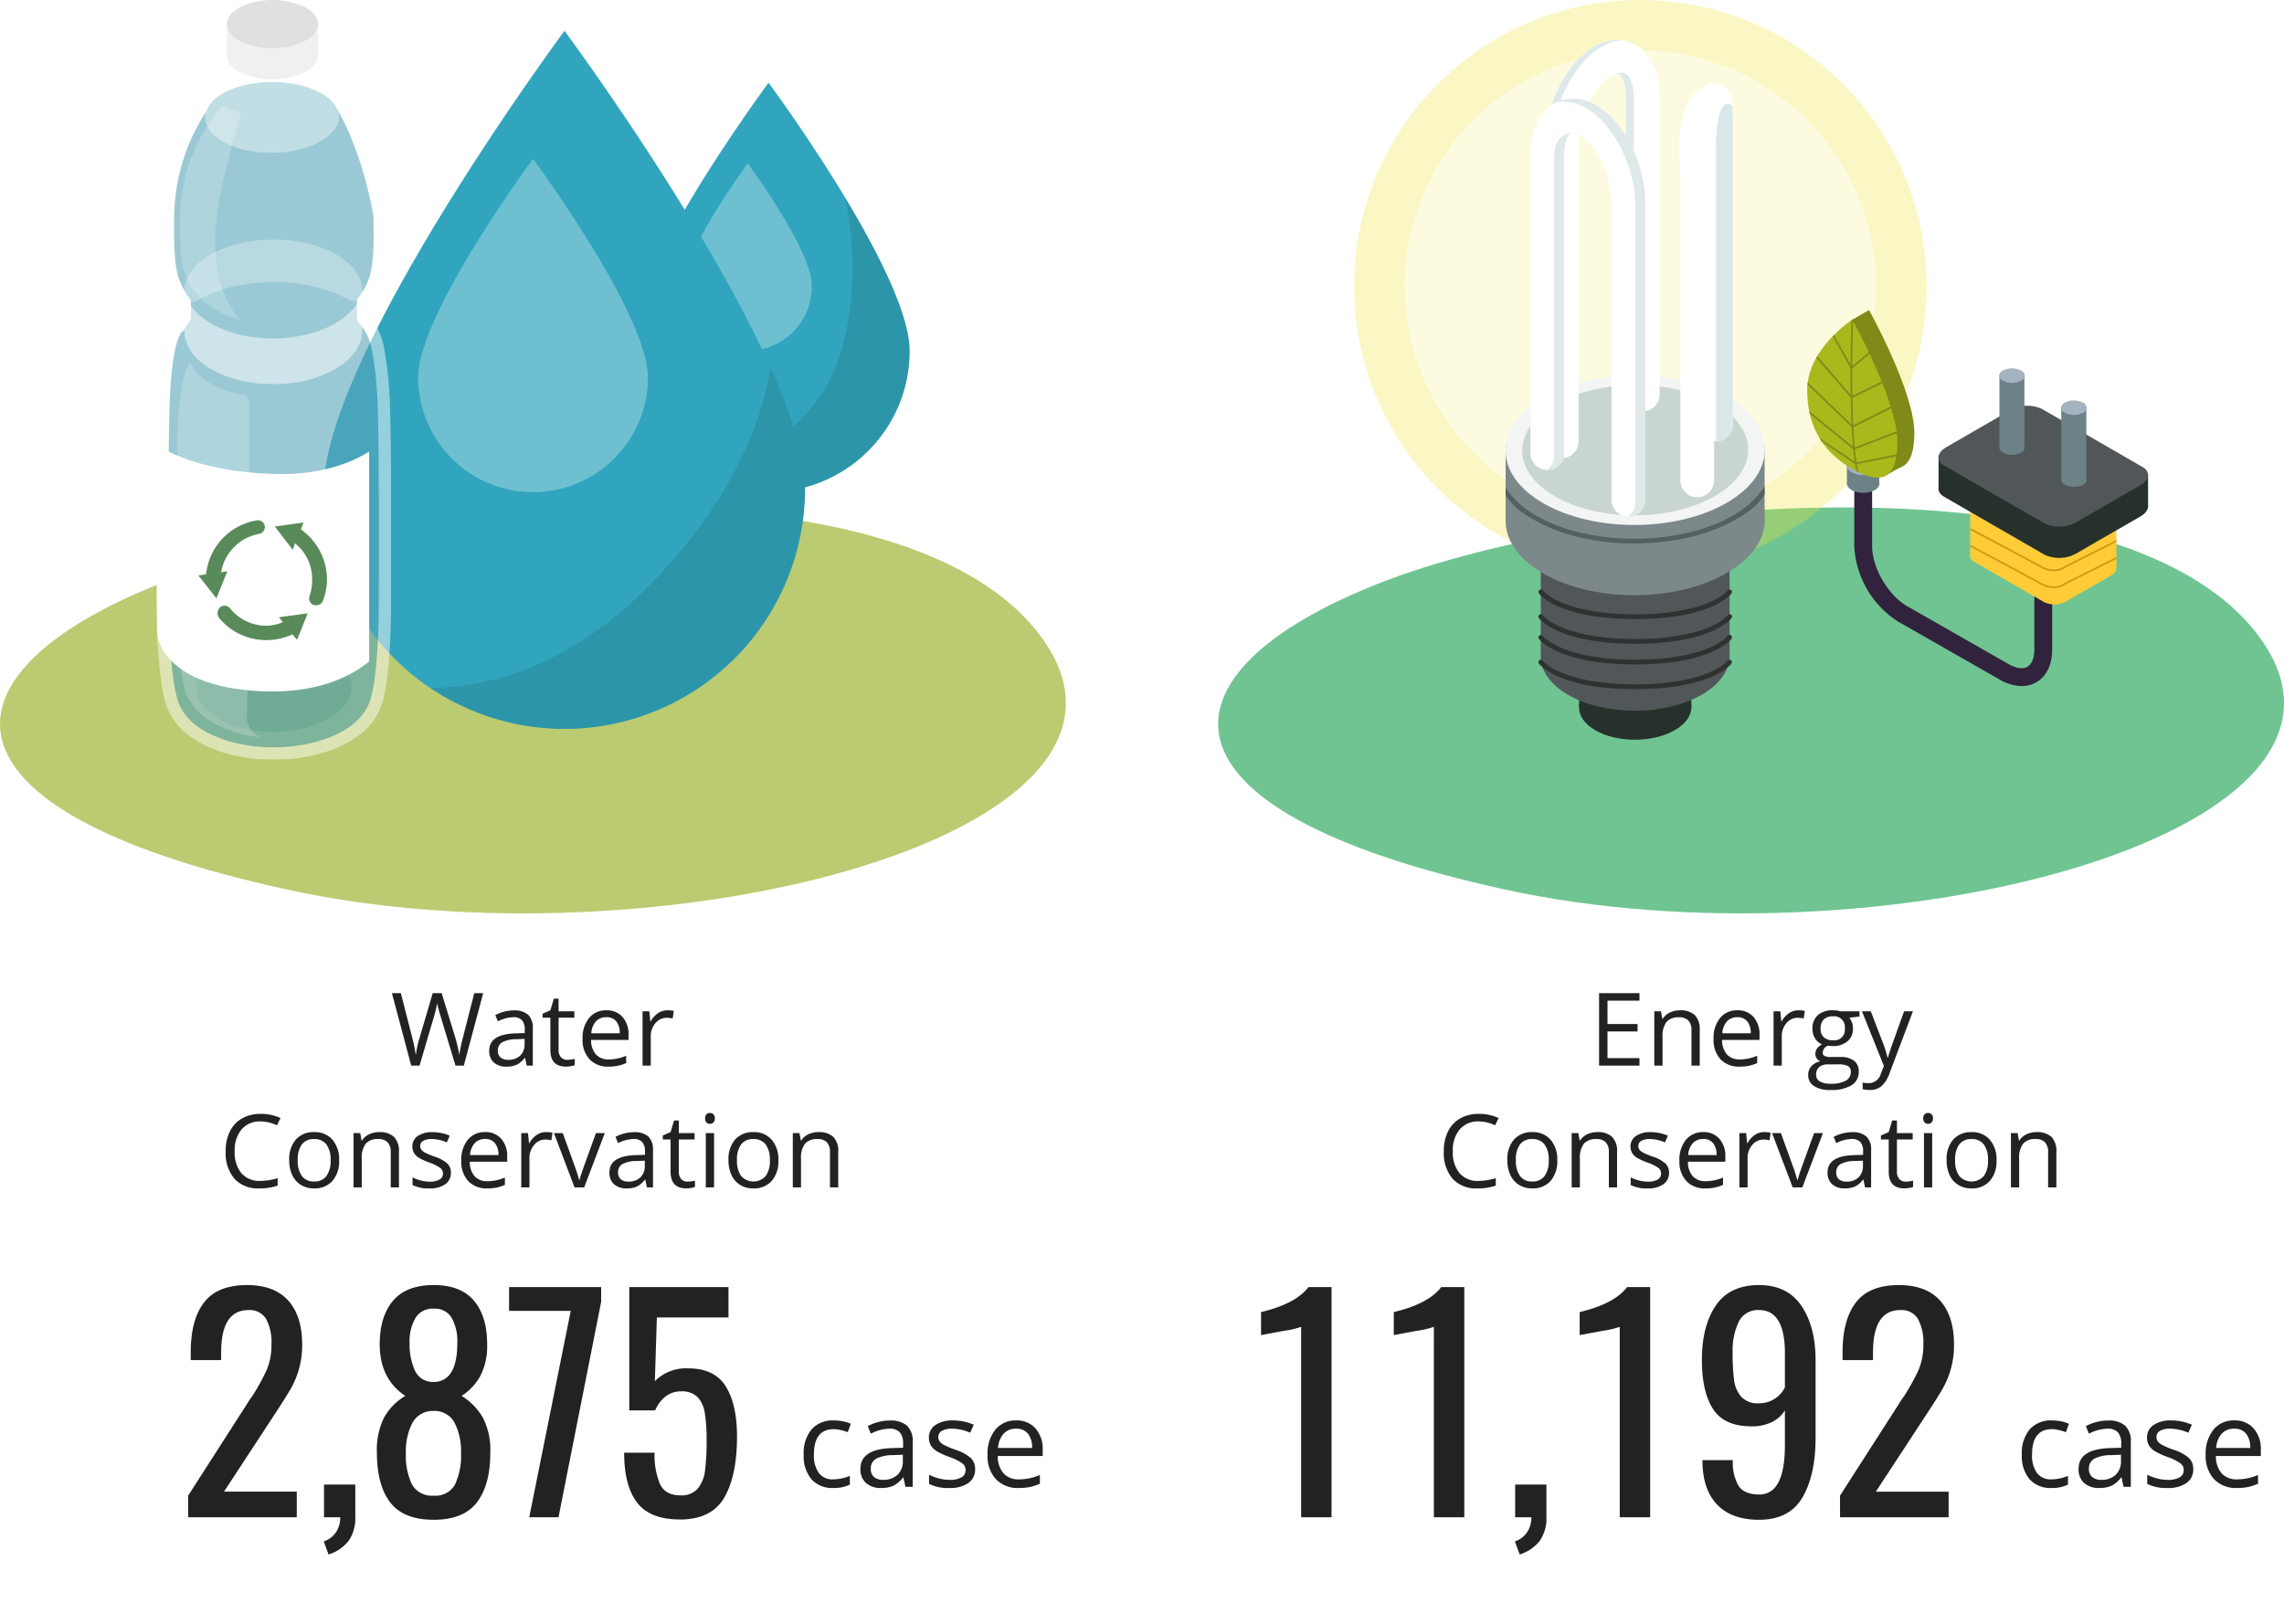 <svg xmlns="http://www.w3.org/2000/svg" xmlns:xlink="http://www.w3.org/1999/xlink" width="450" height="320" viewBox="0 0 450 320">
  <defs>
    <clipPath id="clip-path">
      <rect id="Rectangle_14749" data-name="Rectangle 14749" width="115.405" height="149.716" fill="none"/>
    </clipPath>
    <clipPath id="clip-path-3">
      <rect id="Rectangle_14746" data-name="Rectangle 14746" width="25.192" height="36.558" fill="none"/>
    </clipPath>
    <clipPath id="clip-path-4">
      <rect id="Rectangle_14747" data-name="Rectangle 14747" width="41.208" height="58.097" fill="none"/>
    </clipPath>
    <clipPath id="clip-path-5">
      <rect id="Rectangle_14744" data-name="Rectangle 14744" width="45.252" height="65.67" fill="none"/>
    </clipPath>
    <clipPath id="clip-path-6">
      <rect id="Rectangle_14745" data-name="Rectangle 14745" width="73.805" height="71.173" fill="none"/>
    </clipPath>
    <clipPath id="clip-path-7">
      <rect id="Rectangle_14768" data-name="Rectangle 14768" width="46.289" height="149.716" fill="none"/>
    </clipPath>
    <clipPath id="clip-path-9">
      <rect id="Rectangle_14764" data-name="Rectangle 14764" width="46.289" height="138.412" fill="none"/>
    </clipPath>
    <clipPath id="clip-path-11">
      <rect id="Rectangle_14751" data-name="Rectangle 14751" width="0.185" height="0.308" fill="none"/>
    </clipPath>
    <clipPath id="clip-path-12">
      <rect id="Rectangle_14752" data-name="Rectangle 14752" width="0.17" height="0.281" fill="none"/>
    </clipPath>
    <clipPath id="clip-path-13">
      <rect id="Rectangle_14753" data-name="Rectangle 14753" width="41.426" height="126.204" fill="none"/>
    </clipPath>
    <clipPath id="clip-path-14">
      <rect id="Rectangle_14756" data-name="Rectangle 14756" width="30.662" height="17.761" fill="none"/>
    </clipPath>
    <clipPath id="clip-path-17">
      <rect id="Rectangle_14761" data-name="Rectangle 14761" width="35.093" height="28.516" fill="none"/>
    </clipPath>
    <clipPath id="clip-path-19">
      <rect id="Rectangle_14757" data-name="Rectangle 14757" width="35.093" height="19.454" fill="none"/>
    </clipPath>
    <clipPath id="clip-path-20">
      <rect id="Rectangle_14758" data-name="Rectangle 14758" width="35.078" height="12.257" fill="none"/>
    </clipPath>
    <clipPath id="clip-path-21">
      <rect id="Rectangle_14759" data-name="Rectangle 14759" width="1.182" height="0.646" fill="none"/>
    </clipPath>
    <clipPath id="clip-path-22">
      <rect id="Rectangle_14762" data-name="Rectangle 14762" width="26.345" height="13.931" fill="none"/>
    </clipPath>
    <clipPath id="clip-path-23">
      <rect id="Rectangle_14763" data-name="Rectangle 14763" width="0.054" height="0.043" fill="none"/>
    </clipPath>
    <clipPath id="clip-path-24">
      <rect id="Rectangle_14765" data-name="Rectangle 14765" width="16.54" height="73.792" fill="none"/>
    </clipPath>
    <clipPath id="clip-path-25">
      <rect id="Rectangle_14766" data-name="Rectangle 14766" width="12.019" height="42.255" fill="none"/>
    </clipPath>
    <clipPath id="clip-path-26">
      <rect id="Rectangle_14739" data-name="Rectangle 14739" width="112.828" height="145.778" fill="none"/>
    </clipPath>
    <clipPath id="clip-path-28">
      <rect id="Rectangle_14731" data-name="Rectangle 14731" width="112.828" height="112.828" fill="#ede63d"/>
    </clipPath>
    <clipPath id="clip-path-29">
      <rect id="Rectangle_14732" data-name="Rectangle 14732" width="92.887" height="92.887" fill="#fff"/>
    </clipPath>
    <clipPath id="clip-path-31">
      <rect id="Rectangle_14737" data-name="Rectangle 14737" width="3.323" height="66.512" fill="none"/>
    </clipPath>
    <clipPath id="clip-path-32">
      <rect id="Rectangle_14743" data-name="Rectangle 14743" width="67.16" height="74.124" fill="none"/>
    </clipPath>
  </defs>
  <g id="issues-01-4-edit-5en" transform="translate(-144 -2565)">
    <path id="Path_67656" data-name="Path 67656" d="M0,0H450V320H0Z" transform="translate(144 2565)" fill="#fff"/>
    <g id="Group_16520" data-name="Group 16520" transform="translate(19.872 -199.065)">
      <path id="Path_52920" data-name="Path 52920" d="M56.567,75.308c72.62,15.844,175.187-10.454,149.358-48.675S75.283-2.278,31.487,15.036-16.054,59.464,56.567,75.308Z" transform="translate(124.128 2864.065)" fill="#bbcb71"/>
      <g id="Group_16557" data-name="Group 16557" transform="translate(187.946 2764.065)">
        <g id="Group_16556" data-name="Group 16556" transform="translate(0)" clip-path="url(#clip-path)">
          <g id="Group_16555" data-name="Group 16555">
            <g id="Group_16554" data-name="Group 16554" clip-path="url(#clip-path)">
              <g id="Group_16558" data-name="Group 16558" transform="translate(59.805 16.3)">
                <path id="Path_52968" data-name="Path 52968" d="M86.381,153.814a27.8,27.8,0,1,0,55.6,0c0-15.353-27.8-52.887-27.8-52.887s-27.8,37.533-27.8,52.887" transform="translate(-86.381 -100.927)" fill="#31a5bd"/>
                <g id="Group_16550" data-name="Group 16550" transform="translate(11.108 15.923)" opacity="0.3">
                  <g id="Group_16549" data-name="Group 16549">
                    <g id="Group_16548" data-name="Group 16548" clip-path="url(#clip-path-3)">
                      <path id="Path_52969" data-name="Path 52969" d="M100.838,145.612a12.6,12.6,0,1,0,25.191,0c0-6.957-12.6-23.962-12.6-23.962s-12.6,17.005-12.6,23.962" transform="translate(-100.838 -121.65)" fill="#fff"/>
                    </g>
                  </g>
                </g>
                <g id="Group_16553" data-name="Group 16553" transform="translate(14.391 22.59)" opacity="0.1">
                  <g id="Group_16552" data-name="Group 16552">
                    <g id="Group_16551" data-name="Group 16551" clip-path="url(#clip-path-4)">
                      <path id="Path_52970" data-name="Path 52970" d="M134.686,151.366c-.72,5.641-1.828,10.655-4.539,15.741-2.626,4.926-6.747,8.7-11.128,12.016a31.324,31.324,0,0,1-13.908,5.853,27.8,27.8,0,0,0,41.208-24.352c0-7.25-6.2-19.443-12.742-30.3a65.828,65.828,0,0,1,1.109,21.039" transform="translate(-105.111 -130.327)"/>
                    </g>
                  </g>
                </g>
              </g>
              <path id="Path_52965" data-name="Path 52965" d="M0,90.174a47.4,47.4,0,0,0,94.8,0C94.8,64,47.4,0,47.4,0S0,64,0,90.174" transform="translate(0 6.071)" fill="#31a5bd"/>
              <g id="Group_16544" data-name="Group 16544" transform="translate(18.576 31.317)" opacity="0.3">
                <g id="Group_16543" data-name="Group 16543" transform="translate(0 0)">
                  <g id="Group_16542" data-name="Group 16542" clip-path="url(#clip-path-5)">
                    <path id="Path_52966" data-name="Path 52966" d="M16.83,65.917a22.626,22.626,0,1,0,45.252,0c0-12.5-22.627-43.044-22.627-43.044S16.83,53.42,16.83,65.917" transform="translate(-16.83 -22.873)" fill="#fff"/>
                  </g>
                </g>
              </g>
              <g id="Group_16547" data-name="Group 16547" transform="translate(20.997 72.473)" opacity="0.1">
                <g id="Group_16546" data-name="Group 16546" transform="translate(0 0)">
                  <g id="Group_16545" data-name="Group 16545" clip-path="url(#clip-path-6)">
                    <path id="Path_52967" data-name="Path 52967" d="M85.8,61.438c-1.958,10.414-6.935,20.7-13.163,29.231C65.388,100.6,56.779,109.494,46,115.648a55.18,55.18,0,0,1-26.973,7.64,47.388,47.388,0,0,0,73.8-39.355c0-6.236-2.7-14.62-6.795-23.771q-.109.639-.228,1.276" transform="translate(-19.023 -60.161)"/>
                  </g>
                </g>
              </g>
            </g>
          </g>
        </g>
      </g>
      <g id="Group_16613" data-name="Group 16613" transform="translate(154.905 2764.065)">
        <g id="Group_16612" data-name="Group 16612" transform="translate(0)" clip-path="url(#clip-path-7)">
          <g id="Group_16611" data-name="Group 16611">
            <g id="Group_16610" data-name="Group 16610" clip-path="url(#clip-path-7)">
              <g id="Group_16603" data-name="Group 16603" transform="translate(0 11.304)" opacity="0.6">
                <g id="Group_16602" data-name="Group 16602">
                  <g id="Group_16601" data-name="Group 16601" clip-path="url(#clip-path-9)">
                    <g id="Group_16561" data-name="Group 16561" opacity="0.8">
                      <g id="Group_16560" data-name="Group 16560">
                        <g id="Group_16559" data-name="Group 16559" clip-path="url(#clip-path-9)">
                          <path id="Path_52971" data-name="Path 52971" d="M46.274,102.2c-.012-1.778-.044-13.6-.373-18.1a68.18,68.18,0,0,0-1.049-8.468,14.787,14.787,0,0,0-1.465-4.108,14.338,14.338,0,0,0-1.332-1.869,15.089,15.089,0,0,0-1.175-1.2c.181-.2.362-.4.536-.614.07-.082.138-.163.209-.25l.053-.066A12.4,12.4,0,0,0,42.8,65.909l.219-.394c.182-.316.354-.63.494-.916.029-.061.06-.134.09-.2a8.645,8.645,0,0,0,.414-.971c.132-.389.331-.892.43-1.3,0-.016.006-.026.01-.041s.012-.038.017-.056c.052-.188.186-.7.315-1.4.011-.06.023-.122.033-.184.046-.266.09-.554.128-.862a39.6,39.6,0,0,0,.3-4.3c.04-1.424-.019-5.518-.019-5.524v-.013C45.223,49.312,42,28.382,31.23,19.491a1.71,1.71,0,0,0-.89-.372c-7.683-.879-13.57-.988-16.186,1.553-.029-.068-11.907,9.365-13,27.645-.08,1.34-.064,2.589-.071,3.759,0,.171,0,.349,0,.514,0,.112,0,.219,0,.329,0,.334,0,.657.005.966l0,.179q.007.571.021,1.082c0,.013,0,.027,0,.041.017.622.04,1.176.069,1.655.028.508.061.993.1,1.431l0,.048c.026.3.056.6.093.907.009.077.021.161.03.241s.022.186.036.283l0,.02c.016.121.037.247.056.374.013.085.026.166.04.255s.026.148.038.224c.077.451.17.905.279,1.3.011.043.023.085.034.129.007.022.012.049.018.069l.016.048a12.694,12.694,0,0,0,.431,1.318c.069.174.149.361.232.551.094.23.189.45.284.646.1.213.225.442.354.674s.232.425.344.609a15.038,15.038,0,0,0,1.589,2.16l.055.063c.017.018.035.041.052.059.032.033.07.07.1.1l.044.047a11.007,11.007,0,0,0-1.292,1.3,12.755,12.755,0,0,0-1.336,1.87c-.2.4-.487.923-.648,1.339-.219.563-.452,1.336-.618,1.917a29.821,29.821,0,0,0-.6,3.105C.84,78.587.6,80.335.408,82.839c-.4,5.3-.4,16.843-.408,19.494l.014,5.044C.019,109.143.049,128.129.1,129.7c.054,1.87.144,4,.3,6.158.085,1.166.181,2.237.284,3.232.015.144.029.294.044.434.011.094.021.184.032.277.032.28.063.55.1.809.006.051.013.1.019.149q.059.475.12.9l0,.034c.074.512.147.965.219,1.356.073.412.149.805.227,1.158,0,.012.006.026.009.038.051.24.108.481.171.727.015.061.034.129.051.193s.038.147.06.225l0,.016c.027.1.057.2.087.3.021.067.04.132.062.2s.037.117.057.177a9.735,9.735,0,0,0,.383,1.022l.044.1c.009.017.016.038.024.054l.019.037a9.5,9.5,0,0,0,.528,1.022c.081.134.173.278.269.425.11.176.219.345.326.494s.251.337.394.514.256.322.378.461a13.8,13.8,0,0,0,1.675,1.621l.057.046c.018.013.037.031.054.044l.106.077a17.015,17.015,0,0,0,1.984,1.356l.046.03c.367.231.886.491,1.275.684l.06.028c.25.122.494.234.736.342.077.034.152.069.232.1.622.268,1.209.493,1.727.679.432.155,1.013.35,1.457.466l.009,0c.487.144,1,.274,1.523.4.581.146.832.193,1.508.317l.2.035.287.049c.433.073.849.136,1.239.187.431.058.946.121,1.366.152.784.071,1.376.1,1.672.112h0c.13.006.272.01.42.012q.548.018,1.1.021l.1,0c.015,0,.76.013,1.923-.052.1,0,.193-.012.289-.018.253-.016.518-.035.8-.058.069-.005.14-.009.208-.015.69-.062.945-.085,1.561-.177.564-.074,1.151-.166,1.753-.278.444-.077.978-.194,1.392-.295h0c.664-.16.932-.224,1.438-.377s1.051-.313,1.654-.526c.136-.046.279-.1.426-.156.276-.1.556-.212.841-.331l.015-.006a23.487,23.487,0,0,0,2.64-1.3c.386-.207.866-.543,1.234-.78a12.212,12.212,0,0,0,1.293-.995c.073-.062.143-.122.218-.188l.055-.049a11.084,11.084,0,0,0,1.2-1.208l.242-.3c.2-.24.39-.48.547-.7.034-.046.069-.1.1-.152a6.9,6.9,0,0,0,.48-.746c.16-.3.4-.691.525-1.006l.013-.032c.007-.014.015-.03.021-.044.067-.147.241-.548.428-1.1.016-.047.032-.1.048-.145.068-.211.136-.44.2-.684a27.463,27.463,0,0,0,.683-3.486c.172-1.181.348-2.7.5-4.643l0-.016v-.011c.029-.378.055-.749.079-1.116.016-.227.03-.457.045-.688.013-.216.026-.428.038-.639.014-.239.027-.479.04-.722.02-.379.038-.749.054-1.114,0-.068.007-.136.01-.2q.069-1.6.1-3c0-.054,0-.108,0-.161.009-.411.017-.812.023-1.2.02-1.2.029-19.749.026-21ZM3.283,71.116a10.13,10.13,0,0,1,.855-1.232,10.13,10.13,0,0,0-.855,1.232" transform="translate(0 -18.554)" fill="#fff"/>
                        </g>
                      </g>
                    </g>
                    <g id="Group_16564" data-name="Group 16564" transform="translate(35.216 9.472)" style="mix-blend-mode: multiply;isolation: isolate">
                      <g id="Group_16563" data-name="Group 16563">
                        <g id="Group_16562" data-name="Group 16562" clip-path="url(#clip-path-11)">
                          <path id="Path_52972" data-name="Path 52972" d="M57.986,34.407c-.068-.119-.13-.223-.185-.308q.093.154.185.308" transform="translate(-57.801 -34.1)" fill="#56a5b9"/>
                        </g>
                      </g>
                    </g>
                    <g id="Group_16567" data-name="Group 16567" transform="translate(35.046 9.19)" style="mix-blend-mode: multiply;isolation: isolate">
                      <g id="Group_16566" data-name="Group 16566">
                        <g id="Group_16565" data-name="Group 16565" clip-path="url(#clip-path-12)">
                          <path id="Path_52973" data-name="Path 52973" d="M57.692,33.92c-.057-.093-.111-.188-.169-.281a1.452,1.452,0,0,0,.169.281" transform="translate(-57.522 -33.638)" fill="#56a5b9"/>
                        </g>
                      </g>
                    </g>
                    <g id="Group_16570" data-name="Group 16570" transform="translate(2.432 9.779)" style="mix-blend-mode: multiply;isolation: isolate">
                      <g id="Group_16569" data-name="Group 16569">
                        <g id="Group_16568" data-name="Group 16568" clip-path="url(#clip-path-13)">
                          <path id="Path_52974" data-name="Path 52974" d="M45.4,107.759c-.046-8.765-.168-14.558-.363-17.234a66.246,66.246,0,0,0-1-8.105,11.907,11.907,0,0,0-1.18-3.388,11.869,11.869,0,0,0-1.079-1.518c-.073-.083-.147-.167-.224-.249a1.667,1.667,0,0,1-.439-1.131v-3.6l0-.006.225-.272a9.925,9.925,0,0,0,.9-1.266l.233-.418c.154-.266.3-.53.424-.789l.079-.174a6.917,6.917,0,0,0,.3-.692c.043-.126.091-.261.141-.4.085-.234.189-.525.232-.7l.018-.076.034-.11c.041-.152.151-.575.26-1.166l.028-.162c.04-.23.077-.481.116-.784a37.1,37.1,0,0,0,.278-4.033c.026-.929.009-3.285-.016-5.181a1.644,1.644,0,0,0-.021-.244c-.253-1.57-2.22-12.76-7.386-21.453a4.214,4.214,0,0,1,.618,2.049c0,1.542-1.189,3.089-3.174,4.377-.179.116-.351.233-.546.345-5.22,2.983-14,2.984-19.18,0-.172-.1-.322-.2-.481-.307-2.008-1.295-2.975-2.857-2.964-4.415a3.91,3.91,0,0,1,.227-1.239A38.515,38.515,0,0,0,5.142,54.734c-.06,1.014-.062,1.992-.064,2.938l0,1.518c0,.325.008,1.116.008,1.116,0,.369.012.719.018,1.007l0,.079c.016.592.038,1.119.067,1.586s.057.933.09,1.314l.011.1c.023.27.05.543.085.829l.054.433.093.617.037.217c.073.427.149.785.226,1.063l.07.253a10.11,10.11,0,0,0,.346,1.064c.058.147.126.306.2.466l.027.063c.073.18.147.352.22.5.085.174.185.362.31.589.094.177.187.343.274.487A13.768,13.768,0,0,0,8.056,72.2a1.67,1.67,0,0,1,.35,1.025v2.718a1.7,1.7,0,0,1-.487,1.183c-.216.221-.325.353-.328.357l-.1.121.1.077a7.458,7.458,0,0,0-.819,1.242l-.188-.1c-.024.04-.046.079-.063.115l-.142.275c-.145.282-.326.632-.408.843-.147.379-.341.983-.543,1.693a28.154,28.154,0,0,0-.53,2.8c-.088.638-.324,2.332-.5,4.744-.252,3.374-.387,9.8-.4,19.1l.017,7.025c.01,4.742.038,19.17.077,20.476.063,2.178.162,4.214.3,6.049.082,1.105.175,2.168.278,3.161l.041.411.142,1.2c.038.3.077.587.115.855l.007.05c.068.469.135.886.2,1.259s.136.735.2,1.032l.019.079c.045.209.094.42.151.643l.075.28.2.681a6.949,6.949,0,0,0,.283.76l.088.2a7.41,7.41,0,0,0,.395.766c.066.109.142.227.252.4.08.129.159.252.237.36.091.128.2.265.336.437.1.127.2.247.288.352a11.5,11.5,0,0,0,1.379,1.335l.027.023.168.129a14.793,14.793,0,0,0,1.7,1.162l.112.069c.287.18.807.438,1.005.537l.1.047c.224.109.442.21.654.3l.208.094c.5.216,1.024.42,1.586.623.441.158.891.3,1.194.387l.031.005.111.033c.392.116.833.231,1.421.369.513.127.71.165,1.373.288l.441.075c.4.068.788.127,1.156.175.532.071.932.116,1.265.14.731.067,1.284.093,1.563.1.111.005.233.009.392.011q.511.018,1.024.02l.232.007-.092,0h.138c.266,0,.829-.006,1.6-.049l.27-.017c.237-.015.484-.032.77-.056l.179-.013c.681-.06.881-.08,1.457-.165s1.105-.16,1.657-.263c.294-.052.681-.132,1.062-.221l.457-.11c.445-.107.661-.163,1.064-.285.517-.148,1.026-.31,1.53-.487.109-.037.223-.079.359-.132.249-.094.5-.192.759-.3l.084-.034a21.233,21.233,0,0,0,2.255-1.109l.106-.06c.18-.1.464-.284.713-.45l.355-.233a10.133,10.133,0,0,0,1.038-.806l.228-.2a8.416,8.416,0,0,0,.921-.919l.261-.322c.161-.195.318-.389.445-.568l.1-.144a4.916,4.916,0,0,0,.31-.472c.053-.1.113-.208.176-.321.078-.141.21-.377.247-.469l.073-.163c.027-.06.172-.382.345-.9l.029-.088c.055-.172.111-.358.175-.6a25.086,25.086,0,0,0,.617-3.172c.188-1.3.347-2.781.472-4.412v-.04l.01-.09q.041-.537.076-1.06l.082-1.3.04-.713c.019-.371.062-1.295.062-1.295.046-1.047.077-2.033.1-2.953,0,0,.021-.962.027-1.344.018-1.136.03-19.293.025-20.958Z" transform="translate(-3.991 -34.605)" fill="#56a5b9"/>
                        </g>
                      </g>
                    </g>
                    <g id="Group_16579" data-name="Group 16579" transform="translate(7.844 115.172)" opacity="0.4" style="mix-blend-mode: multiply;isolation: isolate">
                      <g id="Group_16578" data-name="Group 16578">
                        <g id="Group_16577" data-name="Group 16577" clip-path="url(#clip-path-14)">
                          <g id="Group_16576" data-name="Group 16576" style="isolation: isolate">
                            <g id="Group_16575" data-name="Group 16575">
                              <g id="Group_16574" data-name="Group 16574" clip-path="url(#clip-path-14)">
                                <g id="Group_16573" data-name="Group 16573" opacity="0.7">
                                  <g id="Group_16572" data-name="Group 16572">
                                    <g id="Group_16571" data-name="Group 16571" clip-path="url(#clip-path-14)">
                                      <path id="Path_52975" data-name="Path 52975" d="M39.083,210.188c-5.966-3.468-15.678-3.467-21.684,0s-6.038,9.091-.071,12.559,15.679,3.467,21.681,0,6.041-9.093.073-12.56" transform="translate(-12.874 -207.588)" fill="#007490"/>
                                    </g>
                                  </g>
                                </g>
                              </g>
                            </g>
                          </g>
                        </g>
                      </g>
                    </g>
                    <g id="Group_16594" data-name="Group 16594" transform="translate(5.521 35.906)">
                      <g id="Group_16593" data-name="Group 16593">
                        <g id="Group_16592" data-name="Group 16592" clip-path="url(#clip-path-17)">
                          <g id="Group_16591" data-name="Group 16591" style="isolation: isolate">
                            <g id="Group_16590" data-name="Group 16590">
                              <g id="Group_16589" data-name="Group 16589" clip-path="url(#clip-path-17)">
                                <g id="Group_16582" data-name="Group 16582" transform="translate(0 9.062)" opacity="0.5">
                                  <g id="Group_16581" data-name="Group 16581">
                                    <g id="Group_16580" data-name="Group 16580" clip-path="url(#clip-path-19)">
                                      <path id="Path_52976" data-name="Path 52976" d="M38.963,99.71c-6.874,4.117-17.979,4.117-24.8,0-3.392-2.045-5.09-4.563-5.1-7.244l.012,8.859c.007,2.681,1.705,5.357,5.1,7.4,6.825,4.115,17.931,4.115,24.8,0,3.458-2.07,5.185-4.791,5.178-7.506l-.012-8.859c.007,2.715-1.72,5.279-5.178,7.349" transform="translate(-9.061 -92.361)" fill="#fff"/>
                                    </g>
                                  </g>
                                </g>
                                <g id="Group_16585" data-name="Group 16585" transform="translate(0.008)" opacity="0.3">
                                  <g id="Group_16584" data-name="Group 16584">
                                    <g id="Group_16583" data-name="Group 16583" clip-path="url(#clip-path-20)">
                                      <path id="Path_52977" data-name="Path 52977" d="M39.064,80.463c-6.831-3.969-17.944-3.967-24.817,0-3.7,2.135-5.41,4.981-5.145,7.774a1.686,1.686,0,0,0,2.545,1.269l.1-.058c.384-.2.891-.491,1.283-.683s.939-.453,1.356-.614.978-.4,1.409-.538a25.422,25.422,0,0,1,3.943-1.069q.387-.084.776-.146c.918-.146,2.072-.317,2.958-.4a36.378,36.378,0,0,1,4.84-.107,34.716,34.716,0,0,1,4.769.536c.857.158,1.965.435,2.845.664.25.066.5.14.746.221a21.636,21.636,0,0,1,3.653,1.445c.4.18.893.478,1.275.683l.018.009a1.691,1.691,0,0,0,2.511-1.287c.26-2.77-1.423-5.586-5.063-7.7" transform="translate(-9.075 -77.487)" fill="#fff"/>
                                    </g>
                                  </g>
                                </g>
                                <g id="Group_16588" data-name="Group 16588" transform="translate(31.474 11.474)">
                                  <g id="Group_16587" data-name="Group 16587">
                                    <g id="Group_16586" data-name="Group 16586" clip-path="url(#clip-path-21)">
                                      <path id="Path_52978" data-name="Path 52978" d="M60.721,96.319c.31.159.623.314.919.486.09.052.174.107.263.16-.088-.054-.173-.108-.263-.16-.3-.172-.609-.327-.919-.486" transform="translate(-60.721 -96.319)" fill="#fff"/>
                                    </g>
                                  </g>
                                </g>
                              </g>
                            </g>
                          </g>
                        </g>
                      </g>
                    </g>
                    <g id="Group_16597" data-name="Group 16597" transform="translate(9.675 4.869)" opacity="0.4" style="mix-blend-mode: multiply;isolation: isolate">
                      <g id="Group_16596" data-name="Group 16596">
                        <g id="Group_16595" data-name="Group 16595" clip-path="url(#clip-path-22)">
                          <path id="Path_52979" data-name="Path 52979" d="M38.055,28.4c-5.034-2.472-12.949-2.471-18.016,0a10.587,10.587,0,0,0-2.227,1.437,5.5,5.5,0,0,0-1.706,2.429,3.876,3.876,0,0,0-.227,1.239c-.011,1.557.891,3.12,2.921,4.415.161.1.312.208.486.307,5.24,2.984,13.911,3.008,19.188.026.2-.111.371-.229.552-.345,2.006-1.288,3.188-2.86,3.2-4.4.012-1.881-1.4-3.748-4.169-5.106" transform="translate(-15.879 -26.546)" fill="#007490"/>
                        </g>
                      </g>
                    </g>
                    <g id="Group_16600" data-name="Group 16600" transform="translate(7.519 131.386)" opacity="0.4" style="mix-blend-mode: multiply;isolation: isolate">
                      <g id="Group_16599" data-name="Group 16599">
                        <g id="Group_16598" data-name="Group 16598" clip-path="url(#clip-path-23)">
                          <path id="Path_52980" data-name="Path 52980" d="M12.341,234.2l.054.043-.029-.024Z" transform="translate(-12.341 -234.2)" fill="#4ab3ba"/>
                        </g>
                      </g>
                    </g>
                  </g>
                </g>
              </g>
              <g id="Group_16606" data-name="Group 16606" transform="translate(4.054 71.501)" opacity="0.2">
                <g id="Group_16605" data-name="Group 16605">
                  <g id="Group_16604" data-name="Group 16604" clip-path="url(#clip-path-24)">
                    <path id="Path_52981" data-name="Path 52981" d="M20.479,186.859c.361-20.547.554-41.1.45-61.647a1.685,1.685,0,0,0-1.433-1.654c-3.812-.589-7.3-2.142-9.473-4.919a6.051,6.051,0,0,1-.77-1.283c-.068.108-.139.217-.191.32-.174.344-.42.8-.559,1.155-.189.486-.391,1.153-.533,1.654a25.727,25.727,0,0,0-.514,2.679c-.079.567-.289,2.075-.451,4.235-.342,4.575-.349,14.527-.352,16.813l.013,4.351c0,1.522.029,17.9.07,19.25.046,1.613.124,3.447.26,5.311.074,1.005.156,1.93.245,2.787.013.124.026.254.038.374.009.082.018.159.027.239.027.241.054.475.082.7.005.043.011.086.016.129q.052.409.1.774l0,.029c.063.441.127.832.189,1.17.063.355.128.695.2,1,0,.01,0,.023.007.033.044.207.093.415.147.627.013.052.03.111.044.166s.033.127.052.194l0,.014c.023.083.049.169.076.257.017.058.034.113.052.174s.032.1.049.152a8.434,8.434,0,0,0,.33.881l.038.087c.007.015.013.033.021.047l.016.032a8.4,8.4,0,0,0,.455.882c.07.115.149.24.232.366.094.152.189.3.281.426s.217.291.34.444.221.278.325.4a11.86,11.86,0,0,0,1.445,1.4l.049.04c.015.012.032.027.047.038l.091.067a14.726,14.726,0,0,0,1.711,1.169l.04.026c.317.2.764.423,1.1.589l.052.024c.216.105.426.2.635.295.066.029.132.06.2.089.537.232,1.042.426,1.49.586.372.133.874.3,1.256.4l.007,0c.42.124.863.236,1.314.341.5.126.718.166,1.3.274l.175.03.248.043c.373.063.732.118,1.069.161.187.025.392.051.6.075a4.319,4.319,0,0,1-2.715-4.289" transform="translate(-6.654 -117.356)" fill="#fff"/>
                  </g>
                </g>
              </g>
              <g id="Group_16609" data-name="Group 16609" transform="translate(4.674 20.83)" opacity="0.2">
                <g id="Group_16608" data-name="Group 16608">
                  <g id="Group_16607" data-name="Group 16607" clip-path="url(#clip-path-25)">
                    <path id="Path_52982" data-name="Path 52982" d="M16.046,34.189A34.229,34.229,0,0,0,7.734,54.822c-.067,1.122-.054,2.168-.06,3.147,0,.143,0,.292,0,.43,0,.094,0,.183,0,.275,0,.28,0,.55,0,.809l0,.15q.006.479.018.906v.035c.014.521.034.984.058,1.386.023.425.051.832.085,1.2,0,.012,0,.027,0,.04.021.25.047.5.077.76.008.063.018.135.026.2s.018.155.03.236l0,.017c.014.1.03.207.047.313.011.071.021.14.034.213s.021.124.032.188c.065.378.142.758.233,1.089.009.036.019.072.029.108.005.019.01.041.015.059l.013.04a10.692,10.692,0,0,0,.361,1.1c.058.146.125.3.194.462.079.193.158.377.238.54s.188.37.3.564.194.356.289.509a12.567,12.567,0,0,0,1.33,1.809l.046.052c.015.015.03.035.044.049s.059.058.087.087a14.1,14.1,0,0,0,1.647,1.54l.039.034a12.158,12.158,0,0,0,1.083.785l.052.032c.214.141.424.271.632.395.067.04.132.08.2.119.539.311,1.049.573,1.5.79.378.181.888.408,1.28.545l.008,0c.43.169.884.321,1.348.465.164.054.3.1.425.135-9.228-11.232-3.094-28.125.149-40.67.017-.065.04-.122.058-.185A19.769,19.769,0,0,1,16.4,34.377c-.124-.059-.238-.124-.352-.188" transform="translate(-7.672 -34.189)" fill="#fff"/>
                  </g>
                </g>
              </g>
              <path id="Path_52983" data-name="Path 52983" d="M37.979,1.276a15.382,15.382,0,0,0-12.271,0c-1.895.935-2.876,2.22-2.885,3.515a3.744,3.744,0,0,0,2.041,3.04c.11.071.213.143.331.211a14.922,14.922,0,0,0,13.208,0c.135-.077.253-.158.376-.238a3.785,3.785,0,0,0,2.04-3.013c.008-1.3-.956-2.581-2.84-3.516" transform="translate(-8.918 0)" fill="#e0e0e0"/>
              <path id="Path_52984" data-name="Path 52984" d="M38.772,10.88c-.123.08-.241.161-.376.238a14.922,14.922,0,0,1-13.208,0c-.119-.068-.222-.141-.331-.211a3.746,3.746,0,0,1-2.041-3.04h-.01l.055,6.372a1.589,1.589,0,0,0,.048.405,4.475,4.475,0,0,0,2.279,2.544,14.922,14.922,0,0,0,13.208,0,4.576,4.576,0,0,0,2.31-2.536,1.6,1.6,0,0,0,.054-.424l.062-6.362h-.01a3.785,3.785,0,0,1-2.04,3.014" transform="translate(-8.911 -3.074)" fill="#f0f0f0"/>
              <path id="Path_52985" data-name="Path 52985" d="M23.144,149.534C6.617,149.005,0,143.653,0,143.653l.184,37.372s.6,10.387,20.41,11.323c10.974.518,17.618-2.806,21.368-5.874V145.114c-3.587,2.251-9.65,4.714-18.818,4.42" transform="translate(0 -56.13)" fill="#fff"/>
              <path id="Path_52986" data-name="Path 52986" d="M42.958,185a.556.556,0,0,0-.759-.217l-4.064,2.254a.559.559,0,0,0-.218.759l2.354,4.242-1.774-.005.026-.932a.557.557,0,0,0-.331-.525.566.566,0,0,0-.612.106l-4.02,3.833a.559.559,0,0,0-.014.794l3.806,3.9a.56.56,0,0,0,.4.169.534.534,0,0,0,.2-.03.544.544,0,0,0,.355-.494L38.34,198l5.555.211c.227,0,.36-.25.458-.433l.03-.054,2.632-4.783a.727.727,0,0,0,0-.629Zm.609,11.824-5.768.107c-.362,0-.55.14-.557.414l-.007.216-2.5-2.589,2.633-2.531,0,.133a.523.523,0,0,0,.157.39.4.4,0,0,0,.306.113h.088l7.608.208Zm-2.03-4.808-2.372-4.278,3.087-1.717,3.377,6.079Z" transform="translate(-13.046 -72.174)" fill="#fff"/>
              <path id="Path_52987" data-name="Path 52987" d="M23.851,192.151a.556.556,0,0,0-.4-.163L18.6,192l.862-1.549.8.473a.572.572,0,0,0,.62-.036.556.556,0,0,0,.2-.587l-1.411-5.372a.557.557,0,0,0-.688-.4l-5.25,1.447a.562.562,0,0,0-.341.269.53.53,0,0,0-.072.191.544.544,0,0,0,.261.55l.908.537-2.691,4.844-.006.011a.56.56,0,0,0,.01.561l2.826,4.569a.522.522,0,0,0,.459.256l8.367-.014a.557.557,0,0,0,.556-.559l-.007-4.647a.559.559,0,0,0-.165-.394m-8.792,3.883-2.065-3.369,2.856-4.994.009-.016a.617.617,0,0,0-.264-.784l-.272-.16,3.431-.952.923,3.516-.127-.075a.539.539,0,0,0-.423-.054.446.446,0,0,0-.274.26Zm.04,1.548Zm.861-.927,2.053-3.541,4.891-.007.01,3.533Z" transform="translate(-4.585 -72.094)" fill="#fff"/>
              <path id="Path_52988" data-name="Path 52988" d="M36.808,173.275a.557.557,0,0,0-.606-.065l-.934.492-2.718-4.835-.009-.016a.557.557,0,0,0-.478-.275l-5.373.012a.521.521,0,0,0-.459.258l-4.371,7.133a.559.559,0,0,0,.184.768l3.963,2.428a.559.559,0,0,0,.292.082.529.529,0,0,0,.13-.016.552.552,0,0,0,.345-.251l2.535-4.137.868,1.546-.823.437a.558.558,0,0,0,.1,1.027l5.315,1.613a.542.542,0,0,0,.162.024.558.558,0,0,0,.536-.4l1.518-5.231a.56.56,0,0,0-.051-.431.528.528,0,0,0-.125-.161m-10.7,4.658L23.1,176.09l3.63-5.931,1.941,3.6Zm8.432.315-3.479-1.056.131-.069a.536.536,0,0,0,.267-.332.449.449,0,0,0-.077-.37l-3.658-6.7,3.952.007,2.764,5.062.012.019a.557.557,0,0,0,.487.243.664.664,0,0,0,.309-.074l.28-.147Z" transform="translate(-8.509 -65.868)" fill="#fff"/>
              <path id="Path_52989" data-name="Path 52989" d="M43.5,170.358,44,169l-5.646.793,3.538,4.6.442-1.267a8.872,8.872,0,0,1,3.366,7.14,9.592,9.592,0,0,1-.486,3.175,1.372,1.372,0,0,0,.832,1.831,3.841,3.841,0,0,0,.453.038,1.371,1.371,0,0,0,1.322-.87,11.914,11.914,0,0,0,.816-4.174,12.153,12.153,0,0,0-5.14-9.9" transform="translate(-14.986 -66.035)" fill="#598a59"/>
              <path id="Path_52990" data-name="Path 52990" d="M25.091,168.309a12.012,12.012,0,0,0-9.937,10.625l-1.512.217,3.545,4.513,2.148-5.332-1.214.214a9.271,9.271,0,0,1,7.451-7.582,1.393,1.393,0,0,0,1.148-1.586,1.362,1.362,0,0,0-1.629-1.069" transform="translate(-5.33 -65.75)" fill="#598a59"/>
              <path id="Path_52991" data-name="Path 52991" d="M32.73,199.151a8.807,8.807,0,0,1-3.333.721,9.219,9.219,0,0,1-7.05-3.372,1.416,1.416,0,0,0-1.977-.3,1.628,1.628,0,0,0-.256,2.084,12.01,12.01,0,0,0,9.283,4.418,12.412,12.412,0,0,0,5.206-1.13l.9,1.08,2.1-5.229-5.668.768Z" transform="translate(-7.757 -76.556)" fill="#598a59"/>
            </g>
          </g>
        </g>
      </g>
    </g>
    <g id="Group_16521" data-name="Group 16521" transform="translate(220.177 -213.48)">
      <path id="Path_52920-2" data-name="Path 52920" d="M56.567,75.308c72.62,15.844,175.187-10.454,149.358-48.675S75.283-2.278,31.487,15.036-16.054,59.464,56.567,75.308Z" transform="translate(163.823 2878.48)" fill="#70c492"/>
      <g id="Group_16537" data-name="Group 16537" transform="translate(190.604 2778.48)">
        <g id="Group_16536" data-name="Group 16536" transform="translate(0)" clip-path="url(#clip-path-26)">
          <g id="Group_16530" data-name="Group 16530" transform="translate(0 0)">
            <g id="Group_16529" data-name="Group 16529" clip-path="url(#clip-path-26)">
              <g id="Group_16525" data-name="Group 16525" opacity="0.301">
                <g id="Group_16524" data-name="Group 16524">
                  <g id="Group_16523" data-name="Group 16523" clip-path="url(#clip-path-28)">
                    <path id="Path_52921" data-name="Path 52921" d="M112.828,56.414a56.414,56.414,0,1,0-56.414,56.414,56.414,56.414,0,0,0,56.414-56.414" transform="translate(0 0)" fill="#ede63d"/>
                  </g>
                </g>
              </g>
              <g id="Group_16528" data-name="Group 16528" transform="translate(9.971 9.971)" opacity="0.468">
                <g id="Group_16527" data-name="Group 16527">
                  <g id="Group_16526" data-name="Group 16526" clip-path="url(#clip-path-29)">
                    <path id="Path_52922" data-name="Path 52922" d="M100.2,53.754A46.443,46.443,0,1,0,53.754,100.2,46.444,46.444,0,0,0,100.2,53.754" transform="translate(-7.31 -7.311)" fill="#fff"/>
                  </g>
                </g>
              </g>
            </g>
          </g>
          <rect id="Rectangle_14734" data-name="Rectangle 14734" width="22.133" height="15.112" transform="translate(44.327 124.192)" fill="#283f3c"/>
          <g id="Group_16535" data-name="Group 16535" transform="translate(0 0)">
            <g id="Group_16534" data-name="Group 16534" clip-path="url(#clip-path-26)">
              <path id="Path_52923" data-name="Path 52923" d="M51.419,99.371C47.11,96.883,40.1,96.9,35.764,99.4s-4.359,6.551-.049,9.038,11.319,2.475,15.656-.029,4.359-6.551.049-9.038" transform="translate(11.825 35.482)" fill="#26312b"/>
              <rect id="Rectangle_14735" data-name="Rectangle 14735" width="37.198" height="25.397" transform="translate(36.796 103.791)" fill="#515759"/>
              <path id="Path_52924" data-name="Path 52924" d="M58.775,90.07c-7.244-4.182-19.023-4.161-26.312.048s-7.325,11.009-.082,15.191,19.023,4.161,26.312-.048,7.325-11.009.082-15.191" transform="translate(9.815 31.638)" fill="#515759"/>
              <path id="Path_52925" data-name="Path 52925" d="M65.542,68.666c-9.943-5.741-26.113-5.711-36.117.065s-10.054,15.112-.113,20.852,26.113,5.711,36.117-.065,10.056-15.112.113-20.852" transform="translate(7.965 23.426)" fill="#7d888a"/>
              <rect id="Rectangle_14736" data-name="Rectangle 14736" width="51.029" height="14.593" transform="translate(29.859 87.802)" fill="#7d888a"/>
              <path id="Path_52926" data-name="Path 52926" d="M65.542,58.518c-9.943-5.741-26.113-5.711-36.117.065s-10.054,15.112-.113,20.852,26.113,5.711,36.117-.065,10.056-15.112.113-20.852" transform="translate(7.965 19.733)" fill="#f3f5f4"/>
              <path id="Path_52927" data-name="Path 52927" d="M62.344,59.355c-8.666-5-22.762-4.978-31.482.057s-8.766,13.172-.1,18.176,22.762,4.978,31.482-.057,8.764-13.172.1-18.176" transform="translate(8.839 20.238)" fill="#c9d6cf"/>
              <path id="Path_52928" data-name="Path 52928" d="M45.7,91c-15.054,0-18.827-4.853-18.98-5.059a.474.474,0,0,1,.76-.566c.052.068,3.766,4.679,18.22,4.679,14.581,0,18.185-4.632,18.219-4.678a.473.473,0,0,1,.76.565C64.53,86.15,60.759,91,45.7,91" transform="translate(9.691 30.997)" fill="#2e3332"/>
              <path id="Path_52929" data-name="Path 52929" d="M45.7,94.571c-15.054,0-18.827-4.853-18.98-5.059a.474.474,0,0,1,.76-.566c.052.068,3.766,4.679,18.22,4.679,14.581,0,18.185-4.632,18.219-4.678a.473.473,0,0,1,.76.565c-.153.206-3.924,5.059-18.978,5.059" transform="translate(9.691 32.296)" fill="#2e3332"/>
              <path id="Path_52930" data-name="Path 52930" d="M45.7,97.558c-15.054,0-18.827-4.853-18.98-5.059a.474.474,0,0,1,.76-.566c.052.068,3.766,4.679,18.22,4.679,14.581,0,18.185-4.632,18.219-4.678a.473.473,0,0,1,.76.565c-.153.206-3.924,5.059-18.978,5.059" transform="translate(9.691 33.383)" fill="#2e3332"/>
              <path id="Path_52931" data-name="Path 52931" d="M45.7,101.127c-15.054,0-18.827-4.851-18.98-5.057a.474.474,0,0,1,.76-.566c.052.068,3.764,4.678,18.22,4.678,14.488,0,18.185-4.632,18.22-4.679a.474.474,0,0,1,.758.567c-.153.206-3.924,5.057-18.978,5.057" transform="translate(9.691 34.682)" fill="#2e3332"/>
              <path id="Path_52932" data-name="Path 52932" d="M47.238,81.517c-6.948,0-13.877-1.44-19.149-4.325-3.017-1.652-4.834-3-6.2-5.217V70.564a18.359,18.359,0,0,0,6.65,5.8c10.344,5.659,27.226,5.626,37.639-.076a18.921,18.921,0,0,0,6.74-5.974v1.528c-1.388,2.235-3.235,3.61-6.285,5.28-5.356,2.932-12.387,4.4-19.4,4.4" transform="translate(7.966 25.584)" fill="#536163"/>
              <path id="Path_52933" data-name="Path 52933" d="M30.885,88.179a3.324,3.324,0,0,1-3.324-3.324V26.283c0-7.628,4.239-16.05,9.651-19.173a8.116,8.116,0,0,1,8.269-.346c2.99,1.724,4.7,5.479,4.7,10.3V75.631a3.323,3.323,0,1,1-6.646,0V17.059c0-2.961-.9-4.265-1.382-4.54-.461-.27-1.289.154-1.622.346-3.371,1.946-6.327,8.216-6.327,13.418V84.855a3.324,3.324,0,0,1-3.324,3.324" transform="translate(10.029 2.107)" fill="#fff"/>
              <path id="Path_52934" data-name="Path 52934" d="M41.276,73.915V15.342c0-2.96-.926-4.229-1.38-4.539a1.988,1.988,0,0,0-1.927-.087c.992.026,1.783,2.076,1.783,4.626V73.915a3.323,3.323,0,0,0,3.322,3.324,3.279,3.279,0,0,0,.762-.1,3.318,3.318,0,0,1-2.56-3.227" transform="translate(13.816 3.823)" fill="#dfe9ea"/>
              <path id="Path_52935" data-name="Path 52935" d="M29.086,84.854V26.281c0-7.627,4.239-16.049,9.649-19.172a9.468,9.468,0,0,1,3.891-1.271A8.927,8.927,0,0,0,37.21,7.109c-5.41,3.123-9.649,11.545-9.649,19.172V84.854a3.293,3.293,0,0,0,4.086,3.227,3.318,3.318,0,0,1-2.561-3.227" transform="translate(10.029 2.108)" fill="#dfe9ea"/>
              <path id="Path_52936" data-name="Path 52936" d="M44.772,96.64a3.324,3.324,0,0,1-3.324-3.324V34.743c0-5.2-2.956-11.472-6.326-13.416-.334-.194-1.163-.616-1.623-.348-.477.276-1.382,1.579-1.382,4.54V84.092a3.323,3.323,0,0,1-6.646,0V25.519c0-4.817,1.714-8.571,4.7-10.3a8.123,8.123,0,0,1,8.269.348C43.857,18.694,48.1,27.115,48.1,34.743V93.316a3.324,3.324,0,0,1-3.324,3.324" transform="translate(9.269 5.186)" fill="#fff"/>
              <path id="Path_52937" data-name="Path 52937" d="M30.539,20.228c-.393.386-1.251,1.106-1.251,4.067V82.868a3.319,3.319,0,0,1-1.45,2.743c.033,0,.063.01.1.01A3.324,3.324,0,0,0,31.258,82.3V23.725c0-1.864.326-3.71,1.38-4.54a3.276,3.276,0,0,0-2.1,1.043" transform="translate(10.13 6.981)" fill="#dfe9ea"/>
              <path id="Path_52938" data-name="Path 52938" d="M37.018,15.567a8.255,8.255,0,0,0-7.625-.66,8.839,8.839,0,0,1,5.656,1.23C40.461,19.262,44.7,27.683,44.7,35.311V93.884a3.319,3.319,0,0,1-1.451,2.744c.033,0,.064.01.1.01a3.324,3.324,0,0,0,3.324-3.324V34.741c0-7.628-4.239-16.05-9.651-19.173" transform="translate(10.695 5.188)" fill="#dfe9ea"/>
              <path id="Path_52939" data-name="Path 52939" d="M50.5,93.622A3.324,3.324,0,0,1,47.179,90.3V31.725c0-1.129-.042-2.334-.085-3.5-.2-5.751-.435-12.25,4.479-15.427a3.379,3.379,0,0,1,2.915-.694c3.04.689,3.04,3.834,3.04,8.591V79.271A3.322,3.322,0,0,1,54.2,82.593a3.47,3.47,0,0,1-.378-.02V90.3A3.324,3.324,0,0,1,50.5,93.622" transform="translate(17.106 4.374)" fill="#fff"/>
              <g id="Group_16533" data-name="Group 16533" transform="translate(71.311 20.456)" style="mix-blend-mode: multiply;isolation: isolate">
                <g id="Group_16532" data-name="Group 16532">
                  <g id="Group_16531" data-name="Group 16531" clip-path="url(#clip-path-31)">
                    <path id="Path_52940" data-name="Path 52940" d="M55.609,78.186V19.613c0-1.6,0-3.014-.119-4.217-3.185-2.482-3.205,7.452-3.205,7.452V81.51a3.324,3.324,0,0,0,3.324-3.324" transform="translate(-52.286 -14.998)" fill="#dae8ea"/>
                  </g>
                </g>
              </g>
            </g>
          </g>
        </g>
      </g>
      <g id="Group_16540" data-name="Group 16540" transform="translate(279.882 2839.561)">
        <path id="Path_52941" data-name="Path 52941" d="M8.522,0,5.186,1.916,11.3,32.867,15.016,30.8Z" transform="translate(3.702 0.001)" fill="#808a19"/>
        <g id="Group_16539" data-name="Group 16539" transform="translate(0 0)">
          <g id="Group_16538" data-name="Group 16538" clip-path="url(#clip-path-32)">
            <path id="Path_52942" data-name="Path 52942" d="M38.386,60.354a8.79,8.79,0,0,1-4.355-1.306l-20-11.414A18.746,18.746,0,0,1,5.413,32.76V19.289H8.926V32.76c0,4.262,3.143,9.677,6.859,11.824L35.781,56c1.495.862,2.854,1.066,3.738.552S40.89,54.8,40.89,53.114V20.967h3.515V53.114c0,3.016-1.112,5.318-3.13,6.484a5.714,5.714,0,0,1-2.89.756" transform="translate(3.864 13.771)" fill="#31223d"/>
            <path id="Path_52943" data-name="Path 52943" d="M47.536,35.345V24.332l-28.8-2.585V32.853Z" transform="translate(13.379 15.525)" fill="#ffcc37"/>
            <path id="Path_52944" data-name="Path 52944" d="M19.484,32.356l13.853,8a4.813,4.813,0,0,0,4.326-.18l8.82-5.092c1.28-.739,1.419-1.858.31-2.5l-13.853-8a4.8,4.8,0,0,0-4.324.18l-8.821,5.092c-1.28.739-1.419,1.858-.31,2.5" transform="translate(13.375 17.244)" fill="#ffcc37"/>
            <path id="Path_52945" data-name="Path 52945" d="M19.484,25.85l13.853,8a4.813,4.813,0,0,0,4.326-.18l8.82-5.092c1.28-.739,1.419-1.858.31-2.5l-13.853-8a4.809,4.809,0,0,0-4.324.18l-8.821,5.092c-1.28.739-1.419,1.858-.31,2.5" transform="translate(13.375 12.6)" fill="#3f304d"/>
            <path id="Path_52946" data-name="Path 52946" d="M56.378,26.583V20.552L15.1,16.848v6.163Z" transform="translate(10.78 12.028)" fill="#26312b"/>
            <path id="Path_52947" data-name="Path 52947" d="M16.165,26.363,36.024,37.829a6.9,6.9,0,0,0,6.2-.257l12.643-7.3c1.836-1.059,2.034-2.662.446-3.579L35.455,15.226a6.9,6.9,0,0,0-6.2.257l-12.643,7.3c-1.836,1.059-2.034,2.663-.446,3.58" transform="translate(10.774 10.428)" fill="#26312b"/>
            <path id="Path_52948" data-name="Path 52948" d="M16.165,22.768,36.024,34.234a6.9,6.9,0,0,0,6.2-.257l12.643-7.3c1.836-1.059,2.034-2.662.446-3.579L35.455,11.631a6.9,6.9,0,0,0-6.2.257l-12.643,7.3c-1.836,1.059-2.034,2.663-.446,3.58" transform="translate(10.774 7.862)" fill="#515759"/>
            <path id="Path_52949" data-name="Path 52949" d="M35.2,35.548a5.355,5.355,0,0,1-2.61-.735c-2.891-1.6-13.737-7.363-13.846-7.421V27c.11.058,11.12,5.911,14.014,7.51,2.788,1.541,4.559.036,4.578.022.038-.026,10.2-5.126,10.2-5.126v.386l-10,5.015a3.878,3.878,0,0,1-2.343.74" transform="translate(13.379 19.276)" fill="#d19910"/>
            <path id="Path_52950" data-name="Path 52950" d="M35.2,33.6a5.355,5.355,0,0,1-2.61-.735c-2.891-1.6-13.737-7.334-13.846-7.392v-.415c.11.058,11.12,5.906,14.014,7.507,2.788,1.539,4.559.034,4.578.021.038-.024,10.2-5.126,10.2-5.126v.386l-10,5.015a3.878,3.878,0,0,1-2.343.74" transform="translate(13.379 17.889)" fill="#d19910"/>
            <path id="Path_52951" data-name="Path 52951" d="M29.932,19.087a1.07,1.07,0,0,0,.01,2.028,3.883,3.883,0,0,0,3.512.005,1.069,1.069,0,0,0-.012-2.026,3.874,3.874,0,0,0-3.51-.007" transform="translate(20.853 13.329)" fill="#6c8287"/>
            <rect id="Rectangle_14740" data-name="Rectangle 14740" width="4.929" height="14.359" transform="translate(50.064 19.046)" fill="#6c8287"/>
            <path id="Path_52952" data-name="Path 52952" d="M29.932,10.822a1.07,1.07,0,0,0,.01,2.028,3.883,3.883,0,0,0,3.512.005,1.069,1.069,0,0,0-.012-2.026,3.874,3.874,0,0,0-3.51-.007" transform="translate(20.853 7.428)" fill="#a5b2c0"/>
            <path id="Path_52953" data-name="Path 52953" d="M5.5,19.406c-1.249.722-1.243,1.894.014,2.621a5.018,5.018,0,0,0,4.538.007c1.249-.72,1.243-1.894-.014-2.619A5.012,5.012,0,0,0,5.5,19.406" transform="translate(3.259 13.47)" fill="#6c8287"/>
            <rect id="Rectangle_14741" data-name="Rectangle 14741" width="6.372" height="3.748" transform="translate(7.827 30.408)" fill="#6c8287"/>
            <path id="Path_52954" data-name="Path 52954" d="M5.5,17.364c-1.249.722-1.243,1.894.014,2.621a5.023,5.023,0,0,0,4.538.009c1.249-.722,1.243-1.9-.014-2.621A5.012,5.012,0,0,0,5.5,17.364" transform="translate(3.259 12.012)" fill="#a5b2c0"/>
            <path id="Path_52955" data-name="Path 52955" d="M22.819,15.4a1.07,1.07,0,0,0,.01,2.028,3.883,3.883,0,0,0,3.512.005,1.069,1.069,0,0,0-.01-2.026,3.878,3.878,0,0,0-3.512-.007" transform="translate(15.775 10.696)" fill="#6c8287"/>
            <rect id="Rectangle_14742" data-name="Rectangle 14742" width="4.929" height="14.359" transform="translate(37.873 12.726)" fill="#6c8287"/>
            <path id="Path_52956" data-name="Path 52956" d="M22.819,7.134a1.07,1.07,0,0,0,.01,2.028,3.883,3.883,0,0,0,3.512.005,1.069,1.069,0,0,0-.01-2.026,3.878,3.878,0,0,0-3.512-.007" transform="translate(15.775 4.795)" fill="#a5b2c0"/>
            <path id="Path_52957" data-name="Path 52957" d="M1.947,13.918c0,8.127,3.98,12.738,8.888,15.572s8.888,2.818,8.888-5.31S10.835.056,10.835.056,1.947,5.791,1.947,13.918" transform="translate(1.39 0.04)" fill="#808a19"/>
            <path id="Path_52958" data-name="Path 52958" d="M0,14.979c0,8.127,3.98,12.739,8.888,15.572s8.888,2.818,8.888-5.31S8.888,1.117,8.888,1.117,0,6.852,0,14.979" transform="translate(0 0.798)" fill="#a9b81b"/>
            <path id="Path_52959" data-name="Path 52959" d="M6.179,31.056C4.369,23.636,5.142,1.507,5.15,1.282L5.5,1.061c-.009.225-.778,22.795,1.018,30.168Z" transform="translate(3.554 0.758)" fill="#808a19"/>
            <path id="Path_52960" data-name="Path 52960" d="M6.573,9.632l-.1-.18L2.924,3.138l.252-.257L6.671,9.1l3.553-2.944.026.427Z" transform="translate(2.088 2.057)" fill="#808a19"/>
            <path id="Path_52961" data-name="Path 52961" d="M7.952,13.623l-.087-.1-6.818-7.9.183-.315L8.039,13.2l6.036-2.958-.01.389Z" transform="translate(0.747 3.792)" fill="#808a19"/>
            <path id="Path_52962" data-name="Path 52962" d="M8.865,17.239.03,8.762l.048-.43,8.851,8.491,7.641-3.788-.01.389Z" transform="translate(0.021 5.948)" fill="#808a19"/>
            <path id="Path_52963" data-name="Path 52963" d="M9.026,19.237.342,12.172l-.115-.54,8.863,7.212,8.549-3.3-.1.41Z" transform="translate(0.162 8.304)" fill="#808a19"/>
            <path id="Path_52964" data-name="Path 52964" d="M8.534,19.912c-.06-.039-6.708-4.532-6.708-4.532l-.413-.644,7.195,4.809,8.151-1.621-.129.377Z" transform="translate(1.009 10.52)" fill="#808a19"/>
          </g>
        </g>
      </g>
    </g>
    <path id="Path_67657" data-name="Path 67657" d="M-109.928-4.256l11.536-17.976a20.116,20.116,0,0,1,1.12-1.68,41.3,41.3,0,0,0,2.856-5.208,12.518,12.518,0,0,0,.9-4.984,9.6,9.6,0,0,0-1.064-4.984,3.758,3.758,0,0,0-3.472-1.736q-5.376,0-5.376,8.344v1.512h-5.992v-1.568q0-6.384,2.632-9.8t8.456-3.416q5.376,0,8.12,3.052t2.744,8.652a17.123,17.123,0,0,1-.644,4.9,17.749,17.749,0,0,1-1.54,3.724q-.9,1.568-2.8,4.48l-10.416,15.9h14.336V0h-21.392ZM-83.216,4.76A4.552,4.552,0,0,0-80.836,3a5.15,5.15,0,0,0,.868-3H-83.16V-6.44H-77V-.112A7.857,7.857,0,0,1-78.288,4.62a8.082,8.082,0,0,1-3.976,2.716ZM-61.544.5q-5.936,0-8.568-3.416t-2.632-9.856a14.214,14.214,0,0,1,1.428-6.888,11.523,11.523,0,0,1,4.172-4.256q-5.04-3.36-5.04-10.136,0-5.544,2.632-8.624t8.008-3.08q5.32,0,7.924,3.08t2.6,8.624A12.9,12.9,0,0,1-52.3-27.972a10.974,10.974,0,0,1-3.752,4.06,12.189,12.189,0,0,1,4.2,4.312A13.851,13.851,0,0,1-50.4-12.768q0,6.384-2.632,9.828T-61.544.5Zm0-27.16q4.648-.056,4.648-7.728a9.513,9.513,0,0,0-1.092-4.872A3.811,3.811,0,0,0-61.544-41.1a3.942,3.942,0,0,0-3.612,1.848A9.137,9.137,0,0,0-66.3-34.384a12.464,12.464,0,0,0,1.064,5.516A3.881,3.881,0,0,0-61.544-26.656Zm0,22.4a4.336,4.336,0,0,0,4.2-2.212,13.359,13.359,0,0,0,1.176-6.188,12.28,12.28,0,0,0-1.26-5.936,4.445,4.445,0,0,0-4.116-2.352,4.556,4.556,0,0,0-4.2,2.352,12.058,12.058,0,0,0-1.288,5.936,13.093,13.093,0,0,0,1.2,6.188A4.45,4.45,0,0,0-61.544-4.256Zm26.992-36.4H-46.7v-4.7H-28.56v2.912L-36.96,0h-5.768Zm21.5,41.1q-5.88,0-8.428-3.332t-2.548-9.828h5.992A15.032,15.032,0,0,0-17-6.608q1.036,2.3,4.06,2.3A4.193,4.193,0,0,0-9.52-5.656,6.924,6.924,0,0,0-8.092-9.212a44.824,44.824,0,0,0,.308-5.908,32.506,32.506,0,0,0-.364-5.46A5.73,5.73,0,0,0-9.6-23.716a4.449,4.449,0,0,0-3.276-1.092,4.713,4.713,0,0,0-3.052,1.064,6.675,6.675,0,0,0-1.988,2.688h-5.1v-24.3H-3.472v5.992H-17.584l-.392,12.544a8.634,8.634,0,0,1,6.552-2.52q5.208,0,7.42,3.556T-1.792-15.9q0,7.728-2.52,12.04T-13.048.448Z" transform="translate(291 2864)" fill="#222"/>
    <path id="Path_67658" data-name="Path 67658" d="M7.2.234A5.482,5.482,0,0,1,2.877-1.482,7.06,7.06,0,0,1,1.348-6.34,7.28,7.28,0,0,1,2.9-11.32a5.591,5.591,0,0,1,4.424-1.758,8.779,8.779,0,0,1,1.852.2,6.1,6.1,0,0,1,1.453.469l-.6,1.652a9.147,9.147,0,0,0-1.406-.428,6.279,6.279,0,0,0-1.348-.17q-3.914,0-3.914,4.992A5.944,5.944,0,0,0,4.318-2.73a3.323,3.323,0,0,0,2.83,1.266,8.653,8.653,0,0,0,3.293-.691V-.434A7.018,7.018,0,0,1,7.2.234ZM21.387,0,21-1.828h-.094A5.4,5.4,0,0,1,18.99-.193a5.84,5.84,0,0,1-2.385.428A4.29,4.29,0,0,1,13.611-.75a3.59,3.59,0,0,1-1.084-2.8q0-3.891,6.223-4.078l2.18-.07v-.8a3.256,3.256,0,0,0-.65-2.232,2.675,2.675,0,0,0-2.08-.721,8.475,8.475,0,0,0-3.633.984l-.6-1.488a9.141,9.141,0,0,1,2.08-.809,9.009,9.009,0,0,1,2.268-.293,4.892,4.892,0,0,1,3.4,1.02,4.256,4.256,0,0,1,1.107,3.27V0ZM16.992-1.371a3.948,3.948,0,0,0,2.854-1,3.685,3.685,0,0,0,1.037-2.789v-1.16l-1.945.082a7.076,7.076,0,0,0-3.346.721,2.173,2.173,0,0,0-1.025,1.986,2,2,0,0,0,.639,1.605A2.651,2.651,0,0,0,16.992-1.371ZM35.121-3.5A3.217,3.217,0,0,1,33.785-.738a6.28,6.28,0,0,1-3.75.973,8.154,8.154,0,0,1-3.984-.809v-1.8a9.635,9.635,0,0,0,1.986.738,8.3,8.3,0,0,0,2.045.27,4.637,4.637,0,0,0,2.344-.486,1.608,1.608,0,0,0,.82-1.482,1.609,1.609,0,0,0-.65-1.283,10.231,10.231,0,0,0-2.537-1.26A13.758,13.758,0,0,1,27.51-7.049,3.482,3.482,0,0,1,26.385-8.18a2.949,2.949,0,0,1-.369-1.512,2.882,2.882,0,0,1,1.277-2.479,5.952,5.952,0,0,1,3.5-.908,10.252,10.252,0,0,1,4.055.844l-.691,1.582a9.307,9.307,0,0,0-3.5-.8,4.031,4.031,0,0,0-2.086.434,1.341,1.341,0,0,0-.7,1.2,1.456,1.456,0,0,0,.264.879,2.6,2.6,0,0,0,.85.691,18.987,18.987,0,0,0,2.25.949,8.406,8.406,0,0,1,3.088,1.676A2.955,2.955,0,0,1,35.121-3.5ZM43.711.234A5.9,5.9,0,0,1,39.217-1.5,6.714,6.714,0,0,1,37.57-6.316,7.446,7.446,0,0,1,39.1-11.25a5.08,5.08,0,0,1,4.107-1.828,4.844,4.844,0,0,1,3.82,1.588A6.086,6.086,0,0,1,48.434-7.3v1.23H39.586a5.091,5.091,0,0,0,1.143,3.434,3.952,3.952,0,0,0,3.053,1.172,10.345,10.345,0,0,0,4.1-.867V-.6a10.3,10.3,0,0,1-1.951.639A10.965,10.965,0,0,1,43.711.234Zm-.527-11.684a3.177,3.177,0,0,0-2.467,1.008,4.646,4.646,0,0,0-1.084,2.789h6.715a4.277,4.277,0,0,0-.82-2.818A2.887,2.887,0,0,0,43.184-11.449Z" transform="translate(301 2858)" fill="#222"/>
    <path id="Path_67659" data-name="Path 67659" d="M-130.648-37.52a17.319,17.319,0,0,1-3.388.784q-3.276.616-4.508.84v-4.536q6.832-1.624,9.352-4.928h4.536V0h-5.992Zm26.152,0a17.319,17.319,0,0,1-3.388.784q-3.276.616-4.508.84v-4.536q6.832-1.624,9.352-4.928H-98.5V0H-104.5Zm15.96,42.28A4.552,4.552,0,0,0-86.156,3a5.15,5.15,0,0,0,.868-3H-88.48V-6.44h6.16V-.112A7.857,7.857,0,0,1-83.608,4.62a8.082,8.082,0,0,1-3.976,2.716Zm20.664-42.28a17.319,17.319,0,0,1-3.388.784q-3.276.616-4.508.84v-4.536q6.832-1.624,9.352-4.928h4.536V0h-5.992ZM-40.432.5q-5.32,0-8.176-2.912t-2.968-8.344v-.5h5.992a9.088,9.088,0,0,0,1.148,5.124q1.148,1.652,4.06,1.652,5.04,0,5.04-9.688v-6.888a6.221,6.221,0,0,1-2.548,2.3,8.89,8.89,0,0,1-4.06.84q-5.32,0-7.532-3.388t-2.212-9.716q0-6.664,2.744-10.7t8.512-4.032q5.6,0,8.372,4.116t2.772,10.724V-15.68q0,7.336-2.576,11.76T-40.432.5Zm0-22.96a5.6,5.6,0,0,0,5.1-3.136v-6.72q0-8.512-5.1-8.512a4.162,4.162,0,0,0-4,2.324,13.077,13.077,0,0,0-1.2,6.02,41.426,41.426,0,0,0,.28,5.432,6.207,6.207,0,0,0,1.4,3.3A4.436,4.436,0,0,0-40.432-22.456Zm15.96,18.2,11.536-17.976a20.116,20.116,0,0,1,1.12-1.68A41.3,41.3,0,0,0-8.96-29.12a12.518,12.518,0,0,0,.9-4.984,9.6,9.6,0,0,0-1.064-4.984A3.758,3.758,0,0,0-12.6-40.824q-5.376,0-5.376,8.344v1.512h-5.992v-1.568q0-6.384,2.632-9.8t8.456-3.416q5.376,0,8.12,3.052t2.744,8.652a17.123,17.123,0,0,1-.644,4.9A17.749,17.749,0,0,1-4.2-25.424q-.9,1.568-2.8,4.48L-17.416-5.04H-3.08V0H-24.472Z" transform="translate(531 2864)" fill="#222"/>
    <path id="Path_67660" data-name="Path 67660" d="M7.2.234A5.482,5.482,0,0,1,2.877-1.482,7.06,7.06,0,0,1,1.348-6.34,7.28,7.28,0,0,1,2.9-11.32a5.591,5.591,0,0,1,4.424-1.758,8.779,8.779,0,0,1,1.852.2,6.1,6.1,0,0,1,1.453.469l-.6,1.652a9.147,9.147,0,0,0-1.406-.428,6.279,6.279,0,0,0-1.348-.17q-3.914,0-3.914,4.992A5.944,5.944,0,0,0,4.318-2.73a3.323,3.323,0,0,0,2.83,1.266,8.653,8.653,0,0,0,3.293-.691V-.434A7.018,7.018,0,0,1,7.2.234ZM21.387,0,21-1.828h-.094A5.4,5.4,0,0,1,18.99-.193a5.84,5.84,0,0,1-2.385.428A4.29,4.29,0,0,1,13.611-.75a3.59,3.59,0,0,1-1.084-2.8q0-3.891,6.223-4.078l2.18-.07v-.8a3.256,3.256,0,0,0-.65-2.232,2.675,2.675,0,0,0-2.08-.721,8.475,8.475,0,0,0-3.633.984l-.6-1.488a9.141,9.141,0,0,1,2.08-.809,9.009,9.009,0,0,1,2.268-.293,4.892,4.892,0,0,1,3.4,1.02,4.256,4.256,0,0,1,1.107,3.27V0ZM16.992-1.371a3.948,3.948,0,0,0,2.854-1,3.685,3.685,0,0,0,1.037-2.789v-1.16l-1.945.082a7.076,7.076,0,0,0-3.346.721,2.173,2.173,0,0,0-1.025,1.986,2,2,0,0,0,.639,1.605A2.651,2.651,0,0,0,16.992-1.371ZM35.121-3.5A3.217,3.217,0,0,1,33.785-.738a6.28,6.28,0,0,1-3.75.973,8.154,8.154,0,0,1-3.984-.809v-1.8a9.635,9.635,0,0,0,1.986.738,8.3,8.3,0,0,0,2.045.27,4.637,4.637,0,0,0,2.344-.486,1.608,1.608,0,0,0,.82-1.482,1.609,1.609,0,0,0-.65-1.283,10.231,10.231,0,0,0-2.537-1.26A13.758,13.758,0,0,1,27.51-7.049,3.482,3.482,0,0,1,26.385-8.18a2.949,2.949,0,0,1-.369-1.512,2.882,2.882,0,0,1,1.277-2.479,5.952,5.952,0,0,1,3.5-.908,10.252,10.252,0,0,1,4.055.844l-.691,1.582a9.307,9.307,0,0,0-3.5-.8,4.031,4.031,0,0,0-2.086.434,1.341,1.341,0,0,0-.7,1.2,1.456,1.456,0,0,0,.264.879,2.6,2.6,0,0,0,.85.691,18.987,18.987,0,0,0,2.25.949,8.406,8.406,0,0,1,3.088,1.676A2.955,2.955,0,0,1,35.121-3.5ZM43.711.234A5.9,5.9,0,0,1,39.217-1.5,6.714,6.714,0,0,1,37.57-6.316,7.446,7.446,0,0,1,39.1-11.25a5.08,5.08,0,0,1,4.107-1.828,4.844,4.844,0,0,1,3.82,1.588A6.086,6.086,0,0,1,48.434-7.3v1.23H39.586a5.091,5.091,0,0,0,1.143,3.434,3.952,3.952,0,0,0,3.053,1.172,10.345,10.345,0,0,0,4.1-.867V-.6a10.3,10.3,0,0,1-1.951.639A10.965,10.965,0,0,1,43.711.234Zm-.527-11.684a3.177,3.177,0,0,0-2.467,1.008,4.646,4.646,0,0,0-1.084,2.789h6.715a4.277,4.277,0,0,0-.82-2.818A2.887,2.887,0,0,0,43.184-11.449Z" transform="translate(541 2858)" fill="#222"/>
    <path id="Path_67661" data-name="Path 67661" d="M-13.618,0h-1.641L-18.14-9.561q-.205-.635-.459-1.6a9.341,9.341,0,0,1-.264-1.162A22.238,22.238,0,0,1-19.546-9.5L-22.339,0h-1.641l-3.8-14.277h1.758l2.256,8.818A32.8,32.8,0,0,1-23.081-2.1,24.261,24.261,0,0,1-22.3-5.6l2.559-8.682h1.758l2.686,8.76A26.629,26.629,0,0,1-14.507-2.1a29.281,29.281,0,0,1,.7-3.379l2.246-8.8H-9.8ZM-1.226,0l-.322-1.523h-.078a4.5,4.5,0,0,1-1.6,1.362A4.867,4.867,0,0,1-5.21.2a3.575,3.575,0,0,1-2.5-.82,2.992,2.992,0,0,1-.9-2.334q0-3.242,5.186-3.4l1.816-.059V-7.08a2.714,2.714,0,0,0-.542-1.86,2.229,2.229,0,0,0-1.733-.6,7.063,7.063,0,0,0-3.027.82l-.5-1.24a7.618,7.618,0,0,1,1.733-.674,7.507,7.507,0,0,1,1.89-.244,4.077,4.077,0,0,1,2.837.85A3.546,3.546,0,0,1-.024-7.3V0ZM-4.888-1.143a3.29,3.29,0,0,0,2.378-.83A3.071,3.071,0,0,0-1.646-4.3v-.967L-3.267-5.2a5.9,5.9,0,0,0-2.788.6,1.811,1.811,0,0,0-.854,1.655A1.67,1.67,0,0,0-6.377-1.6,2.209,2.209,0,0,0-4.888-1.143Zm11.66,0a5.3,5.3,0,0,0,.83-.063,5.373,5.373,0,0,0,.635-.132V-.1a2.963,2.963,0,0,1-.776.21A5.83,5.83,0,0,1,6.538.2Q3.433.2,3.433-3.076V-9.443H1.9v-.781L3.433-10.9l.684-2.285h.938v2.48H8.159v1.26H5.054v6.3A2.167,2.167,0,0,0,5.513-1.66,1.6,1.6,0,0,0,6.772-1.143ZM14.9.2A4.917,4.917,0,0,1,11.152-1.25,5.6,5.6,0,0,1,9.78-5.264a6.205,6.205,0,0,1,1.274-4.111A4.233,4.233,0,0,1,14.478-10.9a4.036,4.036,0,0,1,3.184,1.323,5.072,5.072,0,0,1,1.172,3.491v1.025H11.46A4.243,4.243,0,0,0,12.412-2.2a3.293,3.293,0,0,0,2.544.977,8.621,8.621,0,0,0,3.418-.723V-.5a8.579,8.579,0,0,1-1.626.532A9.138,9.138,0,0,1,14.9.2Zm-.439-9.736A2.647,2.647,0,0,0,12.4-8.7a3.871,3.871,0,0,0-.9,2.324h5.6a3.564,3.564,0,0,0-.684-2.349A2.406,2.406,0,0,0,14.458-9.541ZM26.479-10.9a6.343,6.343,0,0,1,1.279.117l-.225,1.5a5.522,5.522,0,0,0-1.172-.146,2.853,2.853,0,0,0-2.222,1.055,3.846,3.846,0,0,0-.923,2.627V0H21.6V-10.7h1.338l.186,1.982H23.2a4.7,4.7,0,0,1,1.436-1.611A3.232,3.232,0,0,1,26.479-10.9ZM-53.682,11A4.668,4.668,0,0,0-57.4,12.569a6.322,6.322,0,0,0-1.362,4.292,6.448,6.448,0,0,0,1.313,4.331A4.669,4.669,0,0,0-53.7,22.721a12.787,12.787,0,0,0,3.408-.537v1.455a10.5,10.5,0,0,1-3.662.557,6.2,6.2,0,0,1-4.868-1.914,7.882,7.882,0,0,1-1.714-5.439,8.585,8.585,0,0,1,.825-3.867,5.924,5.924,0,0,1,2.383-2.559,7.212,7.212,0,0,1,3.667-.9,8.848,8.848,0,0,1,3.926.82l-.7,1.426A7.567,7.567,0,0,0-53.682,11Zm15.5,7.637A5.9,5.9,0,0,1-39.5,22.726a4.643,4.643,0,0,1-3.643,1.47,4.824,4.824,0,0,1-2.549-.674,4.447,4.447,0,0,1-1.719-1.934,6.739,6.739,0,0,1-.605-2.949,5.9,5.9,0,0,1,1.309-4.077,4.628,4.628,0,0,1,3.633-1.46A4.528,4.528,0,0,1-39.507,14.6,5.879,5.879,0,0,1-38.184,18.639Zm-8.154,0a5.08,5.08,0,0,0,.82,3.125,2.847,2.847,0,0,0,2.412,1.074,2.866,2.866,0,0,0,2.417-1.069,5.054,5.054,0,0,0,.825-3.13,4.973,4.973,0,0,0-.825-3.1,2.9,2.9,0,0,0-2.437-1.06,2.853,2.853,0,0,0-2.4,1.045A5.029,5.029,0,0,0-46.338,18.639ZM-28.018,24V17.076a2.793,2.793,0,0,0-.6-1.953,2.427,2.427,0,0,0-1.865-.645,3.076,3.076,0,0,0-2.461.908,4.585,4.585,0,0,0-.781,3V24h-1.621V13.3h1.318l.264,1.465h.078a3.31,3.31,0,0,1,1.4-1.226,4.537,4.537,0,0,1,2-.435,4.065,4.065,0,0,1,2.91.933,3.969,3.969,0,0,1,.977,2.983V24Zm11.855-2.92a2.681,2.681,0,0,1-1.113,2.3A5.233,5.233,0,0,1-20.4,24.2a6.8,6.8,0,0,1-3.32-.674v-1.5a8.03,8.03,0,0,0,1.655.615,6.912,6.912,0,0,0,1.7.225,3.864,3.864,0,0,0,1.953-.405,1.34,1.34,0,0,0,.684-1.235,1.341,1.341,0,0,0-.542-1.069,8.526,8.526,0,0,0-2.114-1.05,11.465,11.465,0,0,1-2.124-.972,2.9,2.9,0,0,1-.937-.942,2.458,2.458,0,0,1-.308-1.26,2.4,2.4,0,0,1,1.064-2.065,4.96,4.96,0,0,1,2.92-.757,8.544,8.544,0,0,1,3.379.7l-.576,1.318a7.756,7.756,0,0,0-2.92-.664,3.359,3.359,0,0,0-1.738.361,1.117,1.117,0,0,0-.586,1,1.213,1.213,0,0,0,.22.732,2.168,2.168,0,0,0,.708.576,15.822,15.822,0,0,0,1.875.791,7,7,0,0,1,2.573,1.4A2.463,2.463,0,0,1-16.162,21.08ZM-9,24.2a4.917,4.917,0,0,1-3.745-1.445,5.6,5.6,0,0,1-1.372-4.014,6.205,6.205,0,0,1,1.274-4.111A4.233,4.233,0,0,1-9.424,13.1,4.036,4.036,0,0,1-6.24,14.425a5.072,5.072,0,0,1,1.172,3.491v1.025h-7.373a4.243,4.243,0,0,0,.952,2.861,3.293,3.293,0,0,0,2.544.977,8.621,8.621,0,0,0,3.418-.723V23.5a8.579,8.579,0,0,1-1.626.532A9.138,9.138,0,0,1-9,24.2Zm-.439-9.736a2.647,2.647,0,0,0-2.056.84,3.871,3.871,0,0,0-.9,2.324h5.6a3.564,3.564,0,0,0-.684-2.349A2.406,2.406,0,0,0-9.443,14.459ZM2.578,13.1a6.343,6.343,0,0,1,1.279.117l-.225,1.5a5.522,5.522,0,0,0-1.172-.146A2.853,2.853,0,0,0,.239,15.631a3.846,3.846,0,0,0-.923,2.627V24H-2.3V13.3H-.967l.186,1.982H-.7A4.7,4.7,0,0,1,.732,13.668,3.232,3.232,0,0,1,2.578,13.1ZM8.2,24,4.141,13.3H5.879l2.3,6.348A30.044,30.044,0,0,1,9.1,22.535H9.18a21.834,21.834,0,0,1,.679-2.144q.571-1.626,2.563-7.095H14.16L10.1,24Zm14.258,0-.322-1.523h-.078a4.5,4.5,0,0,1-1.6,1.362,4.867,4.867,0,0,1-1.987.356,3.575,3.575,0,0,1-2.5-.82,2.992,2.992,0,0,1-.9-2.334q0-3.242,5.186-3.4l1.816-.059V16.92a2.714,2.714,0,0,0-.542-1.86,2.229,2.229,0,0,0-1.733-.6,7.063,7.063,0,0,0-3.027.82l-.5-1.24a7.618,7.618,0,0,1,1.733-.674,7.507,7.507,0,0,1,1.89-.244,4.077,4.077,0,0,1,2.837.85,3.546,3.546,0,0,1,.923,2.725V24ZM18.8,22.857a3.29,3.29,0,0,0,2.378-.83,3.071,3.071,0,0,0,.864-2.324v-.967L20.42,18.8a5.9,5.9,0,0,0-2.788.6,1.811,1.811,0,0,0-.854,1.655A1.67,1.67,0,0,0,17.31,22.4,2.209,2.209,0,0,0,18.8,22.857Zm11.66,0a5.3,5.3,0,0,0,.83-.063,5.373,5.373,0,0,0,.635-.132V23.9a2.963,2.963,0,0,1-.776.21,5.83,5.83,0,0,1-.923.083q-3.105,0-3.105-3.271V14.557H25.586v-.781l1.533-.674.684-2.285h.938V13.3h3.105v1.26H28.74v6.3A2.167,2.167,0,0,0,29.2,22.34,1.6,1.6,0,0,0,30.459,22.857ZM35.684,24H34.063V13.3h1.621ZM33.926,10.4a1.077,1.077,0,0,1,.273-.815,1.012,1.012,0,0,1,1.357,0,1.057,1.057,0,0,1,.283.811,1.074,1.074,0,0,1-.283.815.992.992,0,0,1-1.357,0A1.1,1.1,0,0,1,33.926,10.4Zm14.434,8.242a5.9,5.9,0,0,1-1.318,4.087A4.643,4.643,0,0,1,43.4,24.2a4.824,4.824,0,0,1-2.549-.674,4.447,4.447,0,0,1-1.719-1.934,6.739,6.739,0,0,1-.605-2.949,5.9,5.9,0,0,1,1.309-4.077,4.628,4.628,0,0,1,3.633-1.46A4.528,4.528,0,0,1,47.036,14.6,5.879,5.879,0,0,1,48.359,18.639Zm-8.154,0a5.08,5.08,0,0,0,.82,3.125,3.256,3.256,0,0,0,4.829,0,5.054,5.054,0,0,0,.825-3.13,4.973,4.973,0,0,0-.825-3.1,2.9,2.9,0,0,0-2.437-1.06,2.853,2.853,0,0,0-2.4,1.045A5.029,5.029,0,0,0,40.205,18.639ZM58.525,24V17.076a2.793,2.793,0,0,0-.6-1.953,2.427,2.427,0,0,0-1.865-.645,3.076,3.076,0,0,0-2.461.908,4.585,4.585,0,0,0-.781,3V24H51.2V13.3H52.52l.264,1.465h.078a3.31,3.31,0,0,1,1.4-1.226,4.537,4.537,0,0,1,2-.435,4.065,4.065,0,0,1,2.91.933,3.969,3.969,0,0,1,.977,2.983V24Z" transform="translate(249 2775)" fill="#222"/>
    <path id="Path_67662" data-name="Path 67662" d="M-21.987,0h-7.959V-14.277h7.959V-12.8h-6.3v4.6h5.918v1.465h-5.918v5.254h6.3Zm10.244,0V-6.924a2.793,2.793,0,0,0-.6-1.953A2.427,2.427,0,0,0-14.2-9.521a3.076,3.076,0,0,0-2.461.908,4.585,4.585,0,0,0-.781,3V0h-1.621V-10.7h1.318l.264,1.465h.078a3.31,3.31,0,0,1,1.4-1.226,4.537,4.537,0,0,1,2-.435,4.065,4.065,0,0,1,2.91.933,3.969,3.969,0,0,1,.977,2.983V0Zm9.473.2A4.917,4.917,0,0,1-6.016-1.25,5.6,5.6,0,0,1-7.388-5.264,6.205,6.205,0,0,1-6.113-9.375,4.233,4.233,0,0,1-2.69-10.9,4.036,4.036,0,0,1,.493-9.575,5.072,5.072,0,0,1,1.665-6.084v1.025H-5.708A4.243,4.243,0,0,0-4.756-2.2a3.293,3.293,0,0,0,2.544.977,8.621,8.621,0,0,0,3.418-.723V-.5A8.579,8.579,0,0,1-.42.034,9.138,9.138,0,0,1-2.271.2ZM-2.71-9.541a2.647,2.647,0,0,0-2.056.84,3.871,3.871,0,0,0-.9,2.324h5.6A3.564,3.564,0,0,0-.757-8.726,2.406,2.406,0,0,0-2.71-9.541ZM9.312-10.9a6.343,6.343,0,0,1,1.279.117l-.225,1.5a5.522,5.522,0,0,0-1.172-.146A2.853,2.853,0,0,0,6.973-8.369,3.846,3.846,0,0,0,6.05-5.742V0H4.429V-10.7H5.767l.186,1.982H6.03a4.7,4.7,0,0,1,1.436-1.611A3.232,3.232,0,0,1,9.312-10.9Zm12.041.2v1.025l-1.982.234a3.408,3.408,0,0,1,.488.894A3.409,3.409,0,0,1,20.073-7.3,3.164,3.164,0,0,1,19-4.795a4.333,4.333,0,0,1-2.949.938,4.911,4.911,0,0,1-.9-.078,1.6,1.6,0,0,0-1.035,1.377.7.7,0,0,0,.361.649,2.639,2.639,0,0,0,1.24.21h1.895a4.242,4.242,0,0,1,2.671.732,2.545,2.545,0,0,1,.933,2.129,3.039,3.039,0,0,1-1.426,2.71,7.631,7.631,0,0,1-4.16.933,5.684,5.684,0,0,1-3.237-.781,2.522,2.522,0,0,1-1.138-2.207A2.479,2.479,0,0,1,11.88.127,3.182,3.182,0,0,1,13.638-.84a1.7,1.7,0,0,1-.688-.576,1.525,1.525,0,0,1-.278-.908,1.724,1.724,0,0,1,.313-1.025,3.286,3.286,0,0,1,.986-.85,2.891,2.891,0,0,1-1.353-1.162,3.415,3.415,0,0,1-.522-1.875,3.463,3.463,0,0,1,1.055-2.71,4.306,4.306,0,0,1,2.988-.952,5.434,5.434,0,0,1,1.514.2ZM12.817,1.8a1.453,1.453,0,0,0,.732,1.318,4.042,4.042,0,0,0,2.1.449,5.859,5.859,0,0,0,3.022-.61A1.869,1.869,0,0,0,19.653,1.3,1.31,1.31,0,0,0,19.116.093a4.172,4.172,0,0,0-2.021-.337H15.151a2.56,2.56,0,0,0-1.719.527A1.884,1.884,0,0,0,12.817,1.8ZM13.7-7.275a2.179,2.179,0,0,0,.635,1.7A2.535,2.535,0,0,0,16.1-5a2.068,2.068,0,0,0,2.373-2.3,2.128,2.128,0,0,0-2.4-2.412,2.378,2.378,0,0,0-1.758.615A2.478,2.478,0,0,0,13.7-7.275ZM21.851-10.7h1.738l2.344,6.1a23.216,23.216,0,0,1,.957,3.018h.078q.127-.5.532-1.7T30.151-10.7H31.89L27.29,1.484a6.08,6.08,0,0,1-1.6,2.563,3.4,3.4,0,0,1-2.241.757,6.522,6.522,0,0,1-1.465-.166V3.34a5.651,5.651,0,0,0,1.2.117,2.476,2.476,0,0,0,2.383-1.875l.6-1.523ZM-53.682,11A4.668,4.668,0,0,0-57.4,12.569a6.322,6.322,0,0,0-1.362,4.292,6.448,6.448,0,0,0,1.313,4.331A4.669,4.669,0,0,0-53.7,22.721a12.787,12.787,0,0,0,3.408-.537v1.455a10.5,10.5,0,0,1-3.662.557,6.2,6.2,0,0,1-4.868-1.914,7.882,7.882,0,0,1-1.714-5.439,8.585,8.585,0,0,1,.825-3.867,5.924,5.924,0,0,1,2.383-2.559,7.212,7.212,0,0,1,3.667-.9,8.848,8.848,0,0,1,3.926.82l-.7,1.426A7.567,7.567,0,0,0-53.682,11Zm15.5,7.637A5.9,5.9,0,0,1-39.5,22.726a4.643,4.643,0,0,1-3.643,1.47,4.824,4.824,0,0,1-2.549-.674,4.447,4.447,0,0,1-1.719-1.934,6.739,6.739,0,0,1-.605-2.949,5.9,5.9,0,0,1,1.309-4.077,4.628,4.628,0,0,1,3.633-1.46A4.528,4.528,0,0,1-39.507,14.6,5.879,5.879,0,0,1-38.184,18.639Zm-8.154,0a5.08,5.08,0,0,0,.82,3.125,2.847,2.847,0,0,0,2.412,1.074,2.866,2.866,0,0,0,2.417-1.069,5.054,5.054,0,0,0,.825-3.13,4.973,4.973,0,0,0-.825-3.1,2.9,2.9,0,0,0-2.437-1.06,2.853,2.853,0,0,0-2.4,1.045A5.029,5.029,0,0,0-46.338,18.639ZM-28.018,24V17.076a2.793,2.793,0,0,0-.6-1.953,2.427,2.427,0,0,0-1.865-.645,3.076,3.076,0,0,0-2.461.908,4.585,4.585,0,0,0-.781,3V24h-1.621V13.3h1.318l.264,1.465h.078a3.31,3.31,0,0,1,1.4-1.226,4.537,4.537,0,0,1,2-.435,4.065,4.065,0,0,1,2.91.933,3.969,3.969,0,0,1,.977,2.983V24Zm11.855-2.92a2.681,2.681,0,0,1-1.113,2.3A5.233,5.233,0,0,1-20.4,24.2a6.8,6.8,0,0,1-3.32-.674v-1.5a8.03,8.03,0,0,0,1.655.615,6.912,6.912,0,0,0,1.7.225,3.864,3.864,0,0,0,1.953-.405,1.34,1.34,0,0,0,.684-1.235,1.341,1.341,0,0,0-.542-1.069,8.526,8.526,0,0,0-2.114-1.05,11.465,11.465,0,0,1-2.124-.972,2.9,2.9,0,0,1-.937-.942,2.458,2.458,0,0,1-.308-1.26,2.4,2.4,0,0,1,1.064-2.065,4.96,4.96,0,0,1,2.92-.757,8.544,8.544,0,0,1,3.379.7l-.576,1.318a7.756,7.756,0,0,0-2.92-.664,3.359,3.359,0,0,0-1.738.361,1.117,1.117,0,0,0-.586,1,1.213,1.213,0,0,0,.22.732,2.168,2.168,0,0,0,.708.576,15.822,15.822,0,0,0,1.875.791,7,7,0,0,1,2.573,1.4A2.463,2.463,0,0,1-16.162,21.08ZM-9,24.2a4.917,4.917,0,0,1-3.745-1.445,5.6,5.6,0,0,1-1.372-4.014,6.205,6.205,0,0,1,1.274-4.111A4.233,4.233,0,0,1-9.424,13.1,4.036,4.036,0,0,1-6.24,14.425a5.072,5.072,0,0,1,1.172,3.491v1.025h-7.373a4.243,4.243,0,0,0,.952,2.861,3.293,3.293,0,0,0,2.544.977,8.621,8.621,0,0,0,3.418-.723V23.5a8.579,8.579,0,0,1-1.626.532A9.138,9.138,0,0,1-9,24.2Zm-.439-9.736a2.647,2.647,0,0,0-2.056.84,3.871,3.871,0,0,0-.9,2.324h5.6a3.564,3.564,0,0,0-.684-2.349A2.406,2.406,0,0,0-9.443,14.459ZM2.578,13.1a6.343,6.343,0,0,1,1.279.117l-.225,1.5a5.522,5.522,0,0,0-1.172-.146A2.853,2.853,0,0,0,.239,15.631a3.846,3.846,0,0,0-.923,2.627V24H-2.3V13.3H-.967l.186,1.982H-.7A4.7,4.7,0,0,1,.732,13.668,3.232,3.232,0,0,1,2.578,13.1ZM8.2,24,4.141,13.3H5.879l2.3,6.348A30.044,30.044,0,0,1,9.1,22.535H9.18a21.834,21.834,0,0,1,.679-2.144q.571-1.626,2.563-7.095H14.16L10.1,24Zm14.258,0-.322-1.523h-.078a4.5,4.5,0,0,1-1.6,1.362,4.867,4.867,0,0,1-1.987.356,3.575,3.575,0,0,1-2.5-.82,2.992,2.992,0,0,1-.9-2.334q0-3.242,5.186-3.4l1.816-.059V16.92a2.714,2.714,0,0,0-.542-1.86,2.229,2.229,0,0,0-1.733-.6,7.063,7.063,0,0,0-3.027.82l-.5-1.24a7.618,7.618,0,0,1,1.733-.674,7.507,7.507,0,0,1,1.89-.244,4.077,4.077,0,0,1,2.837.85,3.546,3.546,0,0,1,.923,2.725V24ZM18.8,22.857a3.29,3.29,0,0,0,2.378-.83,3.071,3.071,0,0,0,.864-2.324v-.967L20.42,18.8a5.9,5.9,0,0,0-2.788.6,1.811,1.811,0,0,0-.854,1.655A1.67,1.67,0,0,0,17.31,22.4,2.209,2.209,0,0,0,18.8,22.857Zm11.66,0a5.3,5.3,0,0,0,.83-.063,5.373,5.373,0,0,0,.635-.132V23.9a2.963,2.963,0,0,1-.776.21,5.83,5.83,0,0,1-.923.083q-3.105,0-3.105-3.271V14.557H25.586v-.781l1.533-.674.684-2.285h.938V13.3h3.105v1.26H28.74v6.3A2.167,2.167,0,0,0,29.2,22.34,1.6,1.6,0,0,0,30.459,22.857ZM35.684,24H34.063V13.3h1.621ZM33.926,10.4a1.077,1.077,0,0,1,.273-.815,1.012,1.012,0,0,1,1.357,0,1.057,1.057,0,0,1,.283.811,1.074,1.074,0,0,1-.283.815.992.992,0,0,1-1.357,0A1.1,1.1,0,0,1,33.926,10.4Zm14.434,8.242a5.9,5.9,0,0,1-1.318,4.087A4.643,4.643,0,0,1,43.4,24.2a4.824,4.824,0,0,1-2.549-.674,4.447,4.447,0,0,1-1.719-1.934,6.739,6.739,0,0,1-.605-2.949,5.9,5.9,0,0,1,1.309-4.077,4.628,4.628,0,0,1,3.633-1.46A4.528,4.528,0,0,1,47.036,14.6,5.879,5.879,0,0,1,48.359,18.639Zm-8.154,0a5.08,5.08,0,0,0,.82,3.125,3.256,3.256,0,0,0,4.829,0,5.054,5.054,0,0,0,.825-3.13,4.973,4.973,0,0,0-.825-3.1,2.9,2.9,0,0,0-2.437-1.06,2.853,2.853,0,0,0-2.4,1.045A5.029,5.029,0,0,0,40.205,18.639ZM58.525,24V17.076a2.793,2.793,0,0,0-.6-1.953,2.427,2.427,0,0,0-1.865-.645,3.076,3.076,0,0,0-2.461.908,4.585,4.585,0,0,0-.781,3V24H51.2V13.3H52.52l.264,1.465h.078a3.31,3.31,0,0,1,1.4-1.226,4.537,4.537,0,0,1,2-.435,4.065,4.065,0,0,1,2.91.933,3.969,3.969,0,0,1,.977,2.983V24Z" transform="translate(489 2775)" fill="#222"/>
  </g>
</svg>
